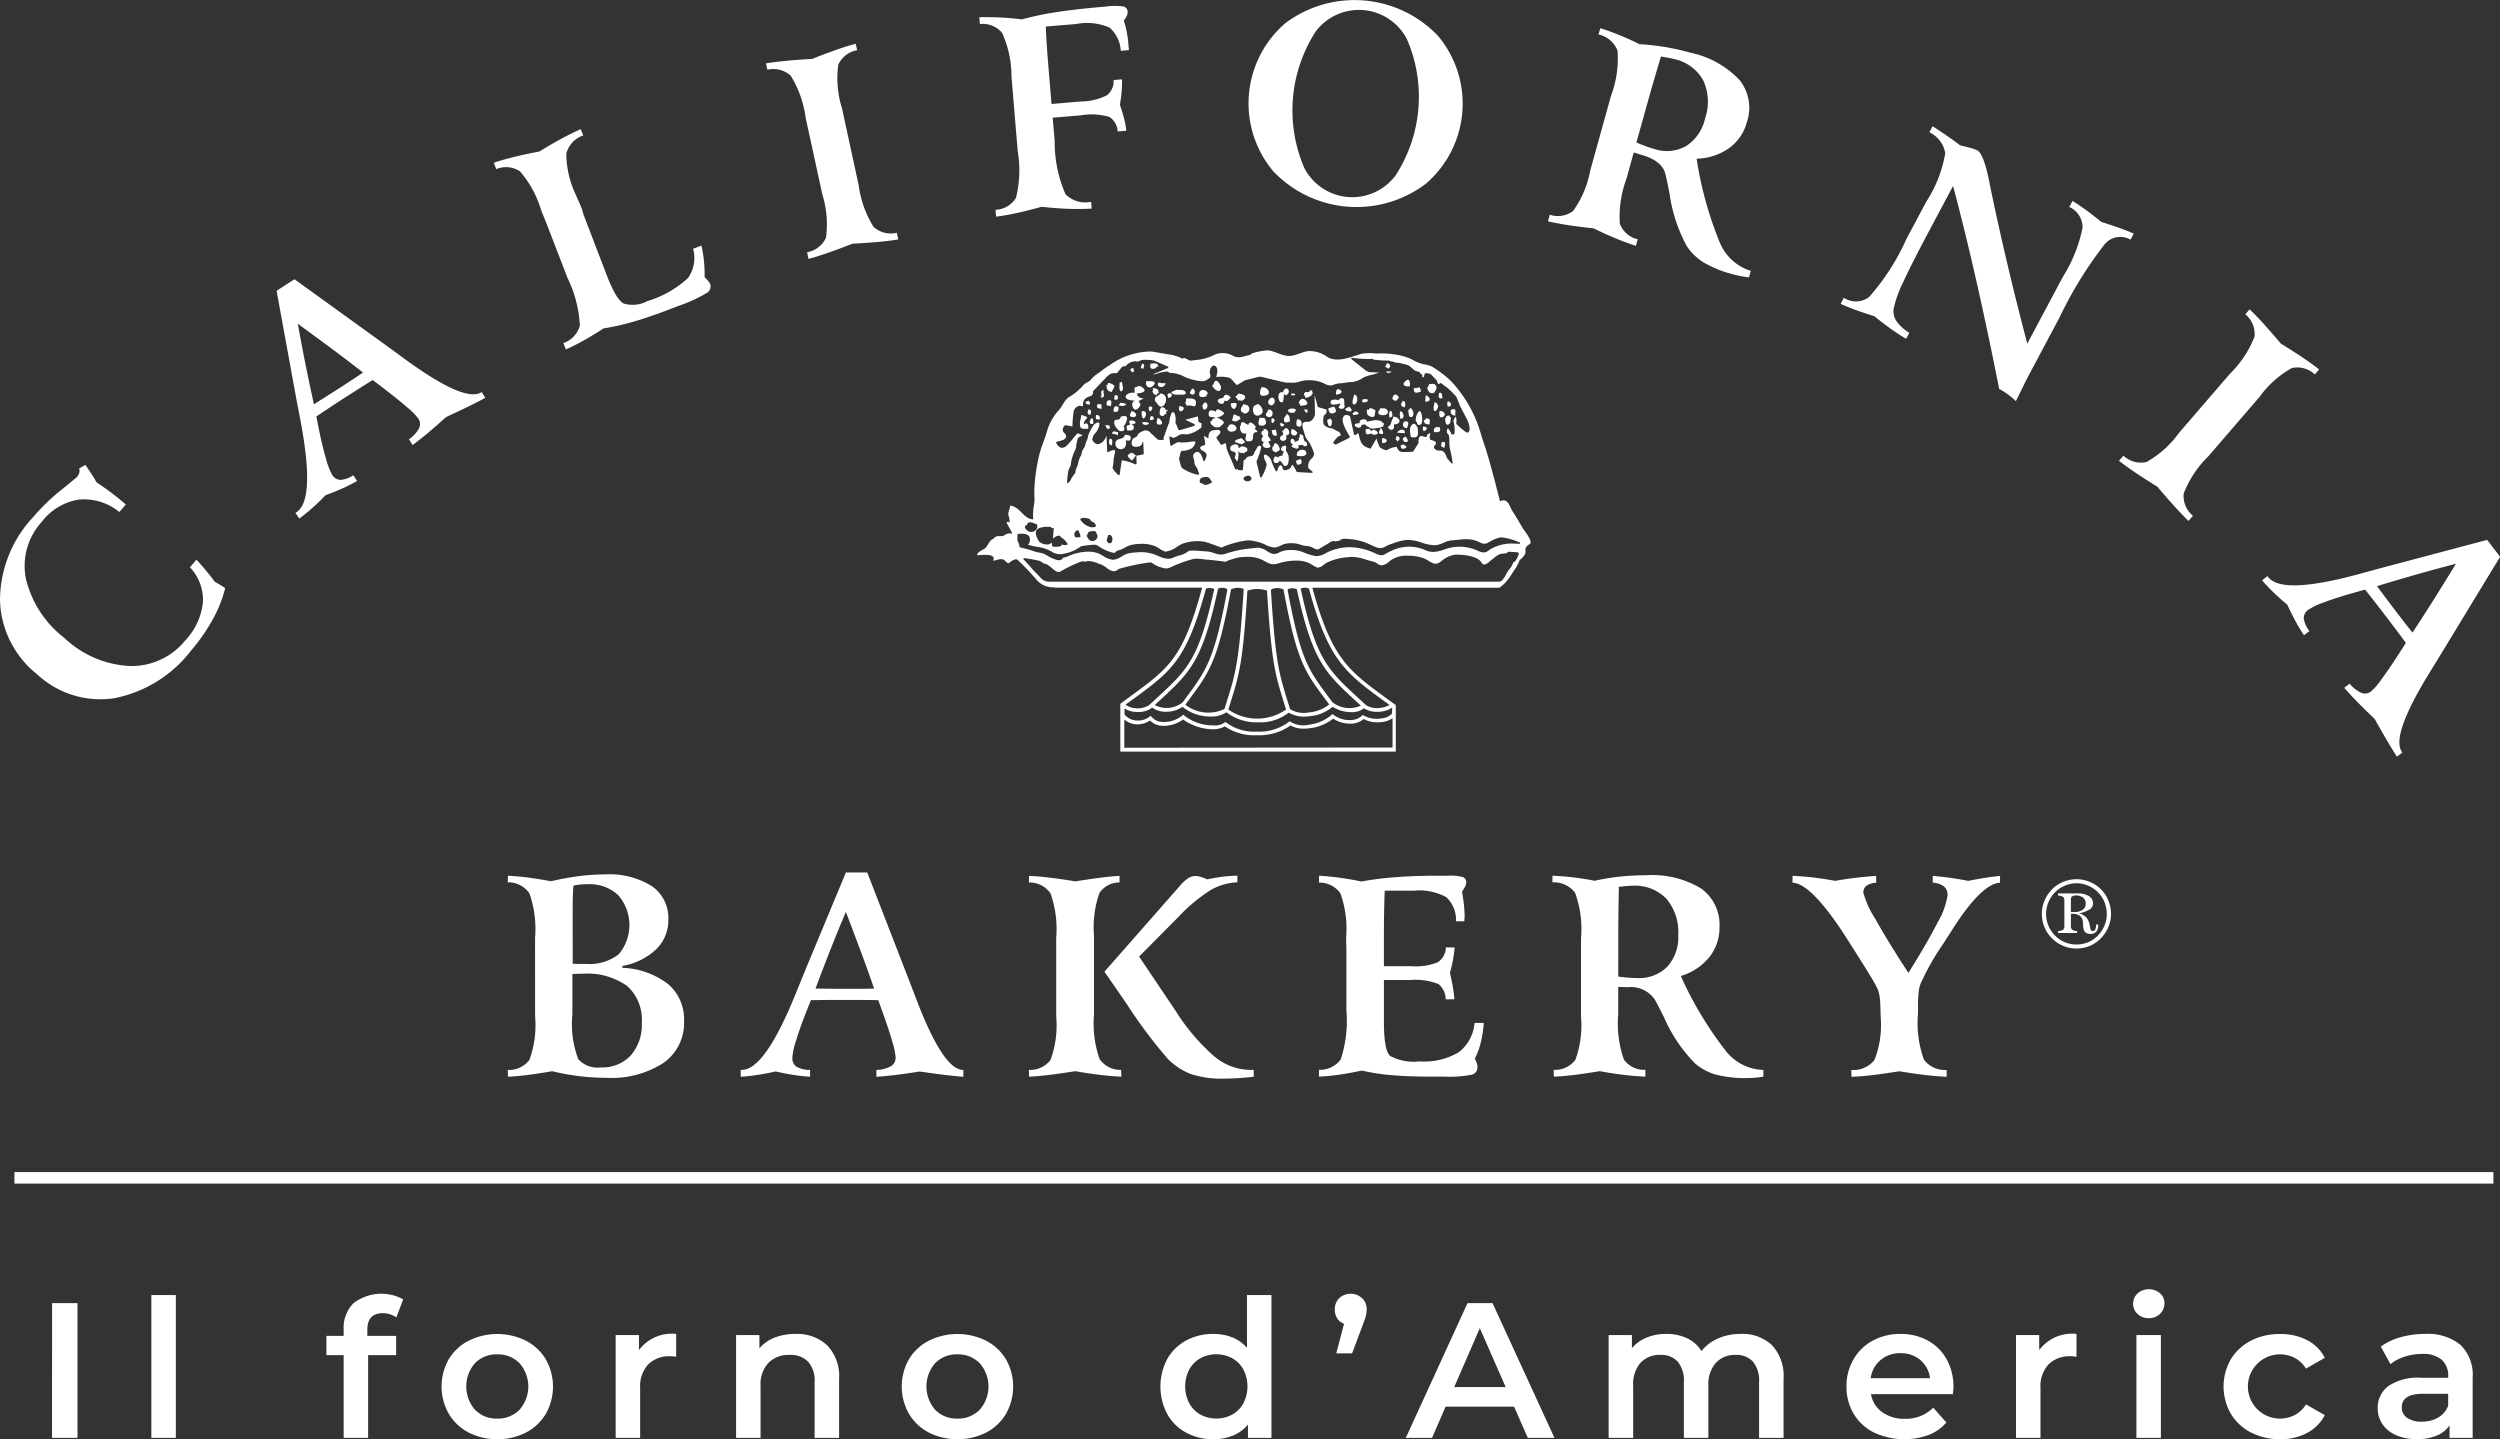 <svg xmlns="http://www.w3.org/2000/svg" width="146.396" height="84.277" viewBox="0 0 146.396 84.277">
  <rect x="0" y="0" width="146.396" height="84.277" fill="#333333" stroke="none"/>
  <g id="Raggruppa_23" data-name="Raggruppa 23" transform="translate(-198.132 -389.638)">
    <path id="Tracciato_267" data-name="Tracciato 267" d="M421.828,469.315c.119-.114-.027-.293.037-.418-.22,0-.14.192-.13.355-.163,0,.034.119.093.063" transform="translate(-159.098 -56.41)" fill="#fff"/>
    <path id="Tracciato_268" data-name="Tracciato 268" d="M436.535,469.077c.081-.008.5.068.376-.156-.091-.165-.381-.084-.528-.13a1.526,1.526,0,0,1-.289.128c0,.191.325.17.442.158" transform="translate(-169.362 -56.334)" fill="#fff"/>
    <path id="Tracciato_269" data-name="Tracciato 269" d="M442.146,469.221c-.033-.08-.01-.124.064-.13,0-.249-.447-.359-.5-.049s.266.228.439.179" transform="translate(-173.352 -56.379)" fill="#fff"/>
    <path id="Tracciato_270" data-name="Tracciato 270" d="M463.077,469.224c-.091.277.394-.019.376-.021.034-.071-.023-.076.075-.076-.011-.1-.067-.125-.03-.226-.056.011-.109.02-.162.032,0,.112-.126.071-.222.075s-.168.217-.037.217" transform="translate(-188.515 -56.413)" fill="#fff"/>
    <path id="Tracciato_271" data-name="Tracciato 271" d="M490.586,469.754c0-.129.017-.394-.194-.322-.018.233-.072.322.194.322" transform="translate(-207.996 -56.783)" fill="#fff"/>
    <path id="Tracciato_272" data-name="Tracciato 272" d="M435.373,469.521c-.128.036-.069.155-.044.266.271,0,.284-.333.044-.266" transform="translate(-168.793 -56.848)" fill="#fff"/>
    <path id="Tracciato_273" data-name="Tracciato 273" d="M433.015,469.57c0,.178-.421.106-.26.485.09.044.145.225.266.272.329.13.6-.757-.006-.757" transform="translate(-166.96 -56.889)" fill="#fff"/>
    <path id="Tracciato_274" data-name="Tracciato 274" d="M449.224,469.991c.1-.085.195.108.352-.078.216-.262-.172-.312-.352-.341,0,.116-.133.121-.161.226.071,0,.161.131.161.193" transform="translate(-178.593 -56.891)" fill="#fff"/>
    <path id="Tracciato_275" data-name="Tracciato 275" d="M460.591,469.591c-.01-.023-.176-.01-.2-.021-.013.033-.023.065-.034.1.049,0,.3.048.238-.076" transform="translate(-186.628 -56.889)" fill="#fff"/>
    <path id="Tracciato_276" data-name="Tracciato 276" d="M481.285,470.014l.073-.02c.042-.058-.232-.406-.367-.056-.082.2.294.311.294.075" transform="translate(-201.308 -57.042)" fill="#fff"/>
    <path id="Tracciato_277" data-name="Tracciato 277" d="M445.869,470.167c.07,0,.07.026.11.026.146,0,.183-.187.275-.187-.118-.2-.385-.295-.451,0-.764.084.066.627.066.161" transform="translate(-176.042 -57.066)" fill="#fff"/>
    <path id="Tracciato_278" data-name="Tracciato 278" d="M472.971,469.793c-.022.084-.212.6,0,.573.24-.035.243-.573,0-.573" transform="translate(-195.539 -57.048)" fill="#fff"/>
    <path id="Tracciato_279" data-name="Tracciato 279" d="M424.649,470.162c0-.114.131-.255-.161-.26,0,.156-.141.312.161.26" transform="translate(-161.079 -57.126)" fill="#fff"/>
    <path id="Tracciato_280" data-name="Tracciato 280" d="M487.668,469.908c0,.13-.032.257-.032.388.4,0,.306-.283.032-.388" transform="translate(-206.046 -57.13)" fill="#fff"/>
    <path id="Tracciato_281" data-name="Tracciato 281" d="M438.871,470.993a2.428,2.428,0,0,1,.3,0c.124.017.212.122.256-.086.084-.383-.321-.334-.557-.334-.007.057-.015.281-.1.289.084.007.118.049.1.129" transform="translate(-171.27 -57.603)" fill="#fff"/>
    <path id="Tracciato_282" data-name="Tracciato 282" d="M455.88,470.859c0,.091.357-.079.212-.356s-.57.237-.212.356" transform="translate(-183.346 -57.5)" fill="#fff"/>
    <path id="Tracciato_283" data-name="Tracciato 283" d="M468.981,470.822c0,.144-.247.261.035.31a.163.163,0,0,0,.2-.217c-.02-.063.01-.3-.047-.358a.174.174,0,0,0-.281.069c-.1-.018-.421-.076-.467.061-.124.354.482.136.566.135" transform="translate(-192.355 -57.559)" fill="#fff"/>
    <path id="Tracciato_284" data-name="Tracciato 284" d="M461.983,471.046c.109,0,.559.015.423-.215-.172-.288-.413-.221-.49.086q.143-.013.066.129" transform="translate(-187.741 -57.656)" fill="#fff"/>
    <path id="Tracciato_285" data-name="Tracciato 285" d="M475.171,470.73c-.186-.048-.4-.071-.322.161.174,0,.322.009.322-.161" transform="translate(-196.934 -57.693)" fill="#fff"/>
    <path id="Tracciato_286" data-name="Tracciato 286" d="M423.048,470.924c-.106.014-.14.08-.147.183-.012.189.138.127.256.167.01-.128.1-.376-.109-.35" transform="translate(-159.972 -57.852)" fill="#fff"/>
    <path id="Tracciato_287" data-name="Tracciato 287" d="M418.908,471.281c0-.231-.058-.259-.257-.161,0,.152.089.161.257.161" transform="translate(-156.948 -57.955)" fill="#fff"/>
    <path id="Tracciato_288" data-name="Tracciato 288" d="M482.946,471.091l-.131-.065c0,.146-.2.2-.013.341.227.178.171-.178.144-.276" transform="translate(-202.549 -57.926)" fill="#fff"/>
    <path id="Tracciato_289" data-name="Tracciato 289" d="M492.142,471.5c.514,0-.187-.686,0,0" transform="translate(-209.23 -58.047)" fill="#fff"/>
    <path id="Tracciato_290" data-name="Tracciato 290" d="M442.488,471.366c0,.044-.091.128-.116.165-.037.056.043.2.052.252.29.059.326-.417.065-.417" transform="translate(-173.823 -58.168)" fill="#fff"/>
    <path id="Tracciato_291" data-name="Tracciato 291" d="M448.465,471.7c.112-.278-.106-.235-.309-.192-.043.216.191.484.309.192" transform="translate(-177.944 -58.246)" fill="#fff"/>
    <path id="Tracciato_292" data-name="Tracciato 292" d="M489.5,471.839c.084-.06.158-.345.059-.345a.152.152,0,0,0-.161-.127c0,.016-.178.668.1.473" transform="translate(-207.259 -58.168)" fill="#fff"/>
    <path id="Tracciato_293" data-name="Tracciato 293" d="M425.806,471.537a1.032,1.032,0,0,0-.354-.067c-.032.055-.066.108-.1.161.187,0,.318.084.453-.095" transform="translate(-161.718 -58.242)" fill="#fff"/>
    <path id="Tracciato_294" data-name="Tracciato 294" d="M421.232,472c0-.253.03-.336-.256-.259-.043.251.062.21.256.259" transform="translate(-158.596 -58.415)" fill="#fff"/>
    <path id="Tracciato_295" data-name="Tracciato 295" d="M452.942,472.391c.61-.136-.022-.888-.112-.614-.314,0-.239.689.112.614" transform="translate(-181.132 -58.418)" fill="#fff"/>
    <path id="Tracciato_296" data-name="Tracciato 296" d="M450.32,471.793c-.084,0-.163.265-.106.337.017.021.268.2.268.115a.258.258,0,0,0,.174-.375c-.08-.161-.241-.111-.336-.173v.1" transform="translate(-179.398 -58.403)" fill="#fff"/>
    <path id="Tracciato_297" data-name="Tracciato 297" d="M424.343,472.471c.29.04.275-.039.289-.258-.235-.176-.31.047-.289.258" transform="translate(-160.997 -58.725)" fill="#fff"/>
    <path id="Tracciato_298" data-name="Tracciato 298" d="M431.494,472.222c-.055.65.478-.119,0,0" transform="translate(-166.086 -58.768)" fill="#fff"/>
    <path id="Tracciato_299" data-name="Tracciato 299" d="M437.626,472.144c-.121.674.658,0,0,0" transform="translate(-170.443 -58.721)" fill="#fff"/>
    <path id="Tracciato_300" data-name="Tracciato 300" d="M468.332,472.619c.119-.058.065-.152.032-.246-.072-.206-.281-.023-.407-.007.038.3.148.36.374.253" transform="translate(-192.041 -58.815)" fill="#fff"/>
    <path id="Tracciato_301" data-name="Tracciato 301" d="M471.626,472.251c0,.123-.1-.1-.1.066-.52.134.633.434.1-.066" transform="translate(-194.485 -58.798)" fill="#fff"/>
    <path id="Tracciato_302" data-name="Tracciato 302" d="M433.955,472.394c-.1-.049-.177-.064-.219.036-.073.181-.128.529.221.415-.008-.1.035-.115.13-.064-.09-.267.065-.135.065-.258-.286.008,0-.034-.2-.128" transform="translate(-167.646 -58.872)" fill="#fff"/>
    <path id="Tracciato_303" data-name="Tracciato 303" d="M484.169,472.61c.033.095.012.361.1.4.291.119.278-.468-.008-.527.016.084-.015.124-.1.129" transform="translate(-203.578 -58.961)" fill="#fff"/>
    <path id="Tracciato_304" data-name="Tracciato 304" d="M459.8,472.808c.172.087.143.063.354.063a.429.429,0,0,1,.091-.123c.04-.139-.276-.135-.324-.115-.113.042-.121.049-.121.175" transform="translate(-186.234 -59.063)" fill="#fff"/>
    <path id="Tracciato_305" data-name="Tracciato 305" d="M476.019,473.054c.315.113.209-.268.284-.357-.079-.044-.346-.27-.418-.033-.035-.01-.065-.021-.1-.033,0,.221-.025.331.229.423" transform="translate(-197.614 -59.016)" fill="#fff"/>
    <path id="Tracciato_306" data-name="Tracciato 306" d="M478.444,472.975c.156-.014.279-.139.179-.3-.082-.131-.3-.1-.423-.1,0,.087-.1.146-.11.232-.014.172.26.178.355.167" transform="translate(-199.251 -59.026)" fill="#fff"/>
    <path id="Tracciato_307" data-name="Tracciato 307" d="M463.035,472.813c.05.1.059.194.191.194,0-.2.084-.194-.191-.194" transform="translate(-188.537 -59.198)" fill="#fff"/>
    <path id="Tracciato_308" data-name="Tracciato 308" d="M493.093,473.087c-.05-.151.107-.388-.161-.388,0,.064-.035.073-.1.032-.063.193.016.362.259.357" transform="translate(-209.731 -59.116)" fill="#fff"/>
    <path id="Tracciato_309" data-name="Tracciato 309" d="M419.233,473.135c0-.14.125-.322-.128-.322-.046.185-.105.284.128.322" transform="translate(-157.241 -59.198)" fill="#fff"/>
    <path id="Tracciato_310" data-name="Tracciato 310" d="M455.412,472.813c0,.118-.315.337-.018.438.317.1.4-.438.018-.438" transform="translate(-183.008 -59.198)" fill="#fff"/>
    <path id="Tracciato_311" data-name="Tracciato 311" d="M444.05,473.321a.2.2,0,0,0-.225.161c-.144,0-.046.186.015.232.2.15.168.15.469.122.085-.138.376-.221.135-.395-.027-.021-.394-.241-.394-.186a.544.544,0,0,0,.515-.225c.048,0-.483-.445-.483-.1-.136-.046-.4-.173-.429.093-.036.35.245.144.4.294" transform="translate(-174.741 -59.188)" fill="#fff"/>
    <path id="Tracciato_312" data-name="Tracciato 312" d="M430.04,473.132c-.024.133.016.62.193.352.108-.157.074-.407-.193-.352" transform="translate(-165.049 -59.419)" fill="#fff"/>
    <path id="Tracciato_313" data-name="Tracciato 313" d="M480.315,473.458c.233-.047.192-.214.1-.419-.175.065-.107.285-.1.419" transform="translate(-200.82 -59.358)" fill="#fff"/>
    <path id="Tracciato_314" data-name="Tracciato 314" d="M482.511,473.621c.5,0-.2-1,0,0" transform="translate(-202.372 -59.456)" fill="#fff"/>
    <path id="Tracciato_315" data-name="Tracciato 315" d="M490.641,473.5c.32-.088.143-.419-.135-.368-.021.093-.052.417.135.368" transform="translate(-208.077 -59.423)" fill="#fff"/>
    <path id="Tracciato_316" data-name="Tracciato 316" d="M427.735,473.151c.022.066-.238.319.076.346.346.03.218-.339-.076-.346" transform="translate(-163.356 -59.438)" fill="#fff"/>
    <path id="Tracciato_317" data-name="Tracciato 317" d="M472.921,473.3l-.072.032a.181.181,0,0,1,.039.1c.66,0,.106-.353.033-.128" transform="translate(-195.522 -59.492)" fill="#fff"/>
    <path id="Tracciato_318" data-name="Tracciato 318" d="M485.777,473.819c0,.252.284.191.294-.01a1.225,1.225,0,0,0-.037-.508c-.15-.451-.479.517-.257.517" transform="translate(-204.67 -59.46)" fill="#fff"/>
    <path id="Tracciato_319" data-name="Tracciato 319" d="M459.085,473.714c0,.129-.17.182-.149.352.033.276.182.1.343.1,0-.174.008-.385-.194-.451" transform="translate(-185.618 -59.839)" fill="#fff"/>
    <path id="Tracciato_320" data-name="Tracciato 320" d="M417.991,474.741c0-.2-.011-.418-.259-.258,0-.274.144-.242.193-.422a1.411,1.411,0,0,0-.354-.128c0,.161-.074.321-.074.492,0,.375.134.316.493.316" transform="translate(-156.127 -59.995)" fill="#fff"/>
    <path id="Tracciato_321" data-name="Tracciato 321" d="M448.488,473.828a3.512,3.512,0,0,1-.1.353c.332.112.244.032.516-.1-.056-.086-.093.055-.031-.128-.1.016-.232-.111-.388-.128" transform="translate(-178.114 -59.92)" fill="#fff"/>
    <path id="Tracciato_322" data-name="Tracciato 322" d="M420.964,474.191c-.008-.17,0-.254-.227-.26-.044.31.024.26.227.26" transform="translate(-158.424 -59.993)" fill="#fff"/>
    <path id="Tracciato_323" data-name="Tracciato 323" d="M424.842,474.172c-.036.154-.109.178-.251.183-.26.011-.089.4,0,.483.116.115.121.2.318.187s.156-.217.091-.285c.029.031.543-.8-.153-.568" transform="translate(-161.077 -60.136)" fill="#fff"/>
    <path id="Tracciato_324" data-name="Tracciato 324" d="M431.731,474.376c.5.084,0-.556,0,0" transform="translate(-166.257 -60.147)" fill="#fff"/>
    <path id="Tracciato_325" data-name="Tracciato 325" d="M491.841,474.582c.191-.061.13-.291.177-.439-.078.019-.1-.014-.063-.095a1.175,1.175,0,0,0-.225.032c.037.081.014.112-.064.1.014.082,0,.46.175.4" transform="translate(-208.914 -60.077)" fill="#fff"/>
    <path id="Tracciato_326" data-name="Tracciato 326" d="M480.328,474.269c.011.032.021.065.033.1-.12,0-.1.484-.322.484,0,.1.165.224.257.186.149-.066.1-.194.1-.315.494,0,.395-.453-.064-.453" transform="translate(-200.639 -60.234)" fill="#fff"/>
    <path id="Tracciato_327" data-name="Tracciato 327" d="M433.145,474.494c-.029.146-.182.439.157.4.261-.033-.029-.369-.157-.4" transform="translate(-167.221 -60.394)" fill="#fff"/>
    <path id="Tracciato_328" data-name="Tracciato 328" d="M454.213,474.816c-.033-.31-.058-.323-.385-.322-.05.217-.2.541.249.451.059-.012.093-.1.136-.129" transform="translate(-181.938 -60.394)" fill="#fff"/>
    <path id="Tracciato_329" data-name="Tracciato 329" d="M419.7,474.928c.044-.792-.489.148,0,0" transform="translate(-157.546 -60.474)" fill="#fff"/>
    <path id="Tracciato_330" data-name="Tracciato 330" d="M456.408,474.607c-.111.615.428,0,0,0" transform="translate(-183.809 -60.474)" fill="#fff"/>
    <path id="Tracciato_331" data-name="Tracciato 331" d="M467.976,475.049a.6.6,0,0,0,.016-.285c-.137-.153-.045-.1-.263-.018,0,.054.065.564.247.3" transform="translate(-191.878 -60.518)" fill="#fff"/>
    <path id="Tracciato_332" data-name="Tracciato 332" d="M487.678,474.963c0-.214.095-.353-.227-.356,0,.177-.194.02-.087.236.064.124.189.12.315.12" transform="translate(-205.83 -60.474)" fill="#fff"/>
    <path id="Tracciato_333" data-name="Tracciato 333" d="M461.63,475.247c.208.009.2-.487-.139-.427-.024.165-.124.416.139.427" transform="translate(-187.411 -60.622)" fill="#fff"/>
    <path id="Tracciato_334" data-name="Tracciato 334" d="M427.171,475.221c.052.084-.087.078-.128.1-.152.092,0,.186-.052.3.185,0,.5.056.385-.29a.108.108,0,0,1-.1-.063c.663-.112-.348-.435-.11-.046" transform="translate(-162.872 -60.778)" fill="#fff"/>
    <path id="Tracciato_335" data-name="Tracciato 335" d="M473.7,475.141c.076-.008.15-.018.225-.031,0,.056.176.16.225.16.091.181.541.031.676.031,0,.126-.221.327.018.374.28.055.024-.332-.018-.405.021,0,.184-.041.171-.052-.031-.029.092-.206-.071-.206,0-.126-.363-.159-.431-.149a2.876,2.876,0,0,0-.291.055c-.355.072-.066.006-.26-.083-.138-.063-.406.017-.342.209-.715,0,.1.516.1.1" transform="translate(-195.848 -60.622)" fill="#fff"/>
    <path id="Tracciato_336" data-name="Tracciato 336" d="M430.165,475.389c0,.375.883-.02,0,0" transform="translate(-165.143 -61.031)" fill="#fff"/>
    <path id="Tracciato_337" data-name="Tracciato 337" d="M483.313,475.216c-.255-.045-.312.4.034.4,0-.078.189-.368-.034-.4" transform="translate(-202.821 -60.906)" fill="#fff"/>
    <path id="Tracciato_338" data-name="Tracciato 338" d="M450.054,475.584c-.117,0-.049.608.322.453,0,.2-.209.543.236.468.325-.053-.045-.534.409-.534,0-.114-.129-.124-.161-.227.278,0-.354-.594-.354-.194-.126,0-.451-.38-.451.033" transform="translate(-179.261 -61.032)" fill="#fff"/>
    <path id="Tracciato_339" data-name="Tracciato 339" d="M458.417,475.6c-.076-.033-.15-.063-.225-.1-.075.227.156.311.225.1" transform="translate(-185.079 -61.108)" fill="#fff"/>
    <path id="Tracciato_340" data-name="Tracciato 340" d="M484.73,475.711c-.28.148-.191.533-.14.773.5.123.423-.218.4-.516,0-.04-.142-.316-.259-.256" transform="translate(-203.839 -61.254)" fill="#fff"/>
    <path id="Tracciato_341" data-name="Tracciato 341" d="M447.934,475.971c-.121-.153-.148-.132-.353-.132-.022.08-.176.168-.144.263.063.176.208.187.37.144s.209-.176.127-.275" transform="translate(-177.432 -61.35)" fill="#fff"/>
    <path id="Tracciato_342" data-name="Tracciato 342" d="M422.927,476.141c.012-.249-.085-.135-.259-.2.041.123.078.331.259.2" transform="translate(-159.807 -61.427)" fill="#fff"/>
    <path id="Tracciato_343" data-name="Tracciato 343" d="M487.155,476.287c-.115.576.551,0,0,0" transform="translate(-205.694 -61.67)" fill="#fff"/>
    <path id="Tracciato_344" data-name="Tracciato 344" d="M489.4,476.674c.221.023.473.015.325-.291-.235-.029-.368.033-.325.291" transform="translate(-207.298 -61.733)" fill="#fff"/>
    <path id="Tracciato_345" data-name="Tracciato 345" d="M458.365,476.726q-.15-.032-.037.153c.023.224-.168.1-.181.293-.017.257.5.237.346-.155.453-.019,0-.718-.128-.291" transform="translate(-185.058 -61.884)" fill="#fff"/>
    <path id="Tracciato_346" data-name="Tracciato 346" d="M475.9,476.9c-.132-.134-.147-.2-.353-.129-.059.582.344.1.419.323.683,0-.065-.493-.065-.194" transform="translate(-197.439 -61.997)" fill="#fff"/>
    <path id="Tracciato_347" data-name="Tracciato 347" d="M454.752,477.036c.046-.191-.093-.294-.272-.3.011.031.022.065.033.1-.187,0-.188.271-.033.324-.113.131-.2.291.033.355-.172.173-.035.358.182.346.393-.026.075-.255.075-.378.071,0,.005-.034.131-.034,0-.238-.2-.192-.149-.409" transform="translate(-182.366 -61.99)" fill="#fff"/>
    <path id="Tracciato_348" data-name="Tracciato 348" d="M456.77,477.25c-.114-.344.02-.384-.322-.291.038.217.062.369.322.291" transform="translate(-183.849 -62.118)" fill="#fff"/>
    <path id="Tracciato_349" data-name="Tracciato 349" d="M460.77,477.031c-.04.018-.133-.227-.353-.193-.054.233-.025.4.256.354a1.187,1.187,0,0,0,.1-.161" transform="translate(-186.658 -62.06)" fill="#fff"/>
    <path id="Tracciato_350" data-name="Tracciato 350" d="M481.936,477.085a3.793,3.793,0,0,0,.45.033c.027-.306-.33-.235-.45-.033" transform="translate(-201.989 -62.114)" fill="#fff"/>
    <path id="Tracciato_351" data-name="Tracciato 351" d="M424.367,477.311c-.154,0-.3-.137-.355.1a.711.711,0,0,1,.355.1.625.625,0,0,1,0-.194" transform="translate(-160.763 -62.371)" fill="#fff"/>
    <path id="Tracciato_352" data-name="Tracciato 352" d="M460.826,477.85c-.012.063.019.259-.1.259a.089.089,0,0,0,.065.033c-.037.114-.169.114-.258.161,0-.179-.207-.281-.241-.066-.027.157.143.187.143.26-.385,0,.511.436.291,0,.051.021.366-.086.322.063a1.011,1.011,0,0,0,.194-.025c0-.081.033-.075.014-.14-.039-.134-.117-.08-.169-.2-.1-.225.034-.3-.263-.347" transform="translate(-186.584 -62.783)" fill="#fff"/>
    <path id="Tracciato_353" data-name="Tracciato 353" d="M425.245,477.968c0,.324-.538.135-.545.5-.009.481.759.487.609-.18.108.005.262.084.291-.1.042-.244-.225-.2-.356-.225" transform="translate(-161.254 -62.866)" fill="#fff"/>
    <path id="Tracciato_354" data-name="Tracciato 354" d="M481.661,478.189c-.021.074-.043.151-.065.226.08-.017.1.015.065.1.216-.044.261-.294,0-.322" transform="translate(-201.747 -63.024)" fill="#fff"/>
    <path id="Tracciato_355" data-name="Tracciato 355" d="M483.183,478.377c-.15,0-.069.255.063.264.362.025-.063-.5-.063-.264" transform="translate(-202.819 -63.114)" fill="#fff"/>
    <path id="Tracciato_356" data-name="Tracciato 356" d="M478.882,478.634a.734.734,0,0,0,0,.292c.361,0,.322-.292,0-.292" transform="translate(-199.805 -63.34)" fill="#fff"/>
    <path id="Tracciato_357" data-name="Tracciato 357" d="M449.436,478.925c.294,0-.081-.267-.1-.293-.08.05-.385.075-.385.228.092,0,.483.24.483.065" transform="translate(-178.514 -63.339)" fill="#fff"/>
    <path id="Tracciato_358" data-name="Tracciato 358" d="M423.459,478.748c-.087.23-.046.388.128.388,0-.168.093-.388-.128-.388" transform="translate(-160.339 -63.422)" fill="#fff"/>
    <path id="Tracciato_359" data-name="Tracciato 359" d="M490.9,479.409c-.066.278-.062.238.161.354,0-.172.162-.4-.161-.354" transform="translate(-208.343 -63.889)" fill="#fff"/>
    <path id="Tracciato_360" data-name="Tracciato 360" d="M456.767,479.691c-.182-.04-.044.176-.178.176-.04.12-.06.234.086.308.2.1.133-.049.3-.049.013-.043-.065-.039.035-.065-.023-.135-.085-.341-.243-.37" transform="translate(-183.928 -64.089)" fill="#fff"/>
    <path id="Tracciato_361" data-name="Tracciato 361" d="M448.709,480.03c-.117,0-.172.2-.207,0-.038-.234-.544-.1-.471.157.06.211.216.084.3.224.067.11-.135.357.025.357a.707.707,0,0,1,.024.1c.138.125.144-.478.119-.6a.509.509,0,0,0,.093.137.723.723,0,0,1,.246.037c0-.107.259-.074.18-.281-.036-.095-.222-.135-.309-.136" transform="translate(-177.853 -64.25)" fill="#fff"/>
    <path id="Tracciato_362" data-name="Tracciato 362" d="M482.721,479.845c-.006.022-.012.047-.02.072h-.1c.045.21.124.263.306.153.161-.094-.155-.193-.188-.225" transform="translate(-202.464 -64.202)" fill="#fff"/>
    <path id="Tracciato_363" data-name="Tracciato 363" d="M457.576,480.52c-.065-.12.014-.2-.029-.33-.294-.053-.4.3-.128.323,0,.115-.1.131-.067.258-.1,0-.2-.01-.255.1-.036,0-.146-.093-.182-.057-.2.19-.084.528.244.316a.365.365,0,0,0-.032-.065c.233,0,.2.319.406.3.172-.015.191-.354.176-.52a.721.721,0,0,0-.133-.322" transform="translate(-184.112 -64.444)" fill="#fff"/>
    <path id="Tracciato_364" data-name="Tracciato 364" d="M461.555,481.336c.152.039.622.072.542-.206s-.646-.143-.542.206" transform="translate(-187.474 -65.009)" fill="#fff"/>
    <path id="Tracciato_365" data-name="Tracciato 365" d="M461.36,483.023a2.085,2.085,0,0,1,.065.227c.178,0,.293-.013.267-.221s-.242-.005-.332-.005" transform="translate(-187.345 -66.405)" fill="#fff"/>
    <path id="Tracciato_366" data-name="Tracciato 366" d="M431.9,463.77c.212.021.194-.14.343-.14,0-.257-.332-.173-.453-.163-.021.124-.069.286.109.3" transform="translate(-166.283 -52.531)" fill="#fff"/>
    <path id="Tracciato_367" data-name="Tracciato 367" d="M479.763,463.609c.044-.133-.08-.18-.189-.2.013.054-.077.185-.1.226.157,0,.205.231.286-.029" transform="translate(-200.239 -52.507)" fill="#fff"/>
    <path id="Tracciato_368" data-name="Tracciato 368" d="M429.99,463.809c.045-.118.1-.292-.064-.292a1.476,1.476,0,0,1-.086.161.14.14,0,0,0,.031-.036.628.628,0,0,1-.041.135c.085,0,.063.032.161.032" transform="translate(-164.904 -52.581)" fill="#fff"/>
    <path id="Tracciato_369" data-name="Tracciato 369" d="M427.938,464.42c-.46,0,.149.543,0,0" transform="translate(-163.433 -53.224)" fill="#fff"/>
    <path id="Tracciato_370" data-name="Tracciato 370" d="M480.02,465.091H479.7c0,.135.26.1.322,0" transform="translate(-200.396 -53.702)" fill="#fff"/>
    <path id="Tracciato_371" data-name="Tracciato 371" d="M483.6,467.162c.034-.166,0-.534-.24-.323-.294.259-.011.351.24.323" transform="translate(-202.913 -54.9)" fill="#fff"/>
    <path id="Tracciato_372" data-name="Tracciato 372" d="M431.352,467.3c.272-.3-.352-.252-.436-.233-.071.305.2.509.436.233" transform="translate(-165.669 -55.099)" fill="#fff"/>
    <path id="Tracciato_373" data-name="Tracciato 373" d="M444.893,467.342c.021,0-.3-.71-.45-.129-.27,0,.45.741.45.129" transform="translate(-175.261 -55.05)" fill="#fff"/>
    <path id="Tracciato_374" data-name="Tracciato 374" d="M425.656,467.759c.143-.072.033-.43.013-.541l-.128.032c-.007.058-.077.606.115.509" transform="translate(-161.839 -55.216)" fill="#fff"/>
    <path id="Tracciato_375" data-name="Tracciato 375" d="M423.22,467.943c0-.14.289-.337.038-.436-.077-.03-.3-.205-.3.048l-.063-.032c0,.229.051.419.321.42" transform="translate(-159.971 -55.359)" fill="#fff"/>
    <path id="Tracciato_376" data-name="Tracciato 376" d="M433.767,467.362a.8.8,0,0,1-.387-.033c-.238.293.382.4.387.033" transform="translate(-167.392 -55.294)" fill="#fff"/>
    <path id="Tracciato_377" data-name="Tracciato 377" d="M488.495,468.1c-.011-.054.133-.173.114-.3-.046-.268-.265-.206-.435-.184-.052.211-.171.165-.044.381a.242.242,0,0,0,.365.1" transform="translate(-206.357 -55.479)" fill="#fff"/>
    <path id="Tracciato_378" data-name="Tracciato 378" d="M427.29,468.832c.036.109-.091.133-.122.253a.421.421,0,0,0,.076.271c.136.3.594-.283.32-.321a.089.089,0,0,1,.067-.062c-.281,0,.221-.181.225-.181-.186-.016-.394-.108-.419-.3.1,0,.669-.074.371-.32-.237-.2-.229-.1-.5-.035,0,.108,0,.216,0,.325-.234-.087-.722.13-.434.36.03.024.489.161.416.014" transform="translate(-162.737 -55.81)" fill="#fff"/>
    <path id="Tracciato_379" data-name="Tracciato 379" d="M454.388,468.794c.438-.092.133-.558-.237-.479-.072.222-.181.568.237.479" transform="translate(-182.166 -55.989)" fill="#fff"/>
    <path id="Tracciato_380" data-name="Tracciato 380" d="M485.706,468.516a.388.388,0,0,0-.1-.291c0,.084-.271.046-.322.1a.5.5,0,0,1,.03.147c.065.176.275.048.388.048" transform="translate(-204.376 -55.932)" fill="#fff"/>
    <path id="Tracciato_381" data-name="Tracciato 381" d="M432.286,468.58c-.11,0-.01.231.113.272.142.048.083-.11.208-.11-.021-.269-.159-.259-.353-.291,0,.069.032,0,.032.129" transform="translate(-166.619 -56.093)" fill="#fff"/>
    <path id="Tracciato_382" data-name="Tracciato 382" d="M458,469.365c.186.027.1-.518.161-.518,0,.235.294.031.27-.134-.04-.275-.334-.154-.334.069-.375-.108-.334.548-.1.583" transform="translate(-184.827 -56.167)" fill="#fff"/>
    <path id="Tracciato_383" data-name="Tracciato 383" d="M440.081,468.886a.194.194,0,0,0-.127-.325c0,.092-.1.148-.111.237s.184.152.238.089" transform="translate(-172.03 -56.171)" fill="#fff"/>
    <path id="Tracciato_384" data-name="Tracciato 384" d="M469.741,468.717c-.218-.131-.26.135-.236.285.2,0,.477-.141.236-.285" transform="translate(-193.137 -56.257)" fill="#fff"/>
    <path id="Tracciato_385" data-name="Tracciato 385" d="M399.139,471.5h.039c.179,0,.4.007.5.178a.447.447,0,0,1-.079.475h0c.02,0,.382.092.512.115a2.176,2.176,0,0,1,.877.284.883.883,0,0,0,.507.148,2.349,2.349,0,0,0,1.168-.438.336.336,0,0,1,.08-.035,5.19,5.19,0,0,1,.718-.082.367.367,0,0,1,.161.023l.121.07a2.486,2.486,0,0,0,.884.387.206.206,0,0,0,.137-.086.114.114,0,0,1,.076-.053,1.33,1.33,0,0,0,.257-.077c.056-.029.111-.058.165-.088a1.351,1.351,0,0,1,.447-.179,3.856,3.856,0,0,1,.579-.052,2.2,2.2,0,0,1,.663.105,1.5,1.5,0,0,1,.334.173,1.545,1.545,0,0,0,.355.18h.015a1.452,1.452,0,0,0,.67-.283,2.261,2.261,0,0,1,.335-.185,2.6,2.6,0,0,1,.867-.144,2.333,2.333,0,0,1,.4.034c.17.029.961.328.994.342a5.523,5.523,0,0,1,1.557-.426.705.705,0,0,1,.12.007,3.246,3.246,0,0,1,.645.143,2.538,2.538,0,0,1,.257.107,1.458,1.458,0,0,0,.523.165,1.03,1.03,0,0,0,.378-.115,1.126,1.126,0,0,1,.4-.127,2.133,2.133,0,0,1,.228-.012,1.624,1.624,0,0,1,.564.1,1.263,1.263,0,0,0,.293.059.991.991,0,0,1,.349.083l.082.041a.45.45,0,0,0,.216.081.288.288,0,0,0,.157-.053c.09-.058.182-.112.273-.167.12-.069.241-.14.355-.218a.418.418,0,0,1,.239-.048l.087.029v-.029a.561.561,0,0,0,.149-.015.459.459,0,0,0,.117-.057.325.325,0,0,1,.219-.065,5.05,5.05,0,0,1,.545.045,3.309,3.309,0,0,1,.98.307l.253.11a.9.9,0,0,0,.333.086.63.63,0,0,0,.3-.1,2.462,2.462,0,0,1,.329-.143l.171-.057a2.492,2.492,0,0,1,.806-.18h0a2.622,2.622,0,0,1,.808.158,2.622,2.622,0,0,0,.731.153.912.912,0,0,0,.209-.022,2.261,2.261,0,0,0,.343-.122,1.5,1.5,0,0,1,.458-.141c.134-.006.256-.02.376-.032a4.59,4.59,0,0,1,.488-.037,1.716,1.716,0,0,1,.694.139l.089.04a.7.7,0,0,0,.28.088.416.416,0,0,0,.2-.056l.139-.073a2,2,0,0,1,.558-.234.54.54,0,0,1,.114-.011,3.524,3.524,0,0,1,1.084.315c0,.011.006.066-.008.066s-.143-.014-.341-.014a2.44,2.44,0,0,0-1.474.38.466.466,0,0,1-.312.137.877.877,0,0,1-.34-.1l-.133-.055a2.547,2.547,0,0,0-.94-.181c-.089,0-.177.005-.268.013a2.8,2.8,0,0,0-.637.154,2.016,2.016,0,0,1-.637.138,1.138,1.138,0,0,1-.454-.1,2.335,2.335,0,0,0-.937-.208,2.945,2.945,0,0,0-.7.1,3.56,3.56,0,0,0-.721.337.452.452,0,0,1-.226.066.788.788,0,0,1-.324-.1l-.137-.059a3.644,3.644,0,0,0-1.361-.312c-.071,0-.142,0-.217.007a3,3,0,0,0-.991.233c-.061.025-.12.058-.182.09a1.273,1.273,0,0,1-.573.192.594.594,0,0,1-.126-.013,3.9,3.9,0,0,1-.708-.232,1.829,1.829,0,0,0-.68-.113,1.515,1.515,0,0,0-.586.1l-.085.039a.717.717,0,0,1-.3.093.584.584,0,0,1-.241-.063c-.066-.032-.131-.072-.2-.112a1.026,1.026,0,0,0-.5-.191.43.43,0,0,0-.058,0l-.329.039a6.268,6.268,0,0,0-1.5.307.827.827,0,0,1-.285.053,1.343,1.343,0,0,1-.416-.086,1.581,1.581,0,0,0-.485-.1c-.05,0-.13-.007-.221-.016-.16-.014-.362-.03-.527-.03-.206,0-.261.027-.276.044a1.378,1.378,0,0,1-.548.25,2.2,2.2,0,0,0-.3.105.748.748,0,0,1-.334.082,1.456,1.456,0,0,1-.545-.153c-.068-.03-.139-.059-.211-.088a2.342,2.342,0,0,0-.842-.147,4.45,4.45,0,0,0-.679.062,1.241,1.241,0,0,0-.434.19,1.084,1.084,0,0,1-.517.195A1.277,1.277,0,0,1,404,472.8a1.958,1.958,0,0,0-.323-.163,1.654,1.654,0,0,0-.558-.087,3.037,3.037,0,0,0-1.227.292.58.58,0,0,1-.136.042.191.191,0,0,0-.142.074.215.215,0,0,1-.2.093.6.6,0,0,1-.088-.008,2,2,0,0,1-.594-.257l-.143-.081a1.193,1.193,0,0,0-.339-.1,1.462,1.462,0,0,1-.285-.074,7.476,7.476,0,0,0-.809-.227.085.085,0,0,1-.061-.072.522.522,0,0,0-.026-.138.616.616,0,0,1-.087-.406,1.552,1.552,0,0,0,0-.165.523.523,0,0,1,.159-.021m.407-.524a.163.163,0,0,1,.177-.15.739.739,0,0,1,.26.073c.046.016.091.034.128.044a.285.285,0,0,1-.025.3.365.365,0,0,1-.3.151.385.385,0,0,1-.165-.039c-.089-.044-.206-.158-.2-.257,0-.039.027-.093.12-.124m1.236.121c.064,0,.12,0,.159.005.027.048.048.074.065.074s.125,0,.125.018a.105.105,0,0,1-.037.085c0,.152-.01.248-.019.351,0,.055-.008.112-.01.176,0-.031.054-.063.1-.095a.529.529,0,0,1,.23-.1.117.117,0,0,1,.089.037,1.578,1.578,0,0,0,.122.108.972.972,0,0,1,.324.361.228.228,0,0,1-.147.05.486.486,0,0,1-.212-.048c.029.051-.017.1-.091.115a.75.75,0,0,1-.232.029,1.9,1.9,0,0,1-.217-.014c-.023-.065-.019-.18-.047-.209h-.007c-.014,0-.033.008-.062.037a.266.266,0,0,1-.184.05.664.664,0,0,1-.486-.176c-.11-.2-.238-.435-.163-.621s.422-.237.695-.237m2.612.253a1.254,1.254,0,0,1,.162.012.322.322,0,0,1,.053.091c.069.146.082.183.067.207a.288.288,0,0,1-.094.19.306.306,0,0,1-.207.088.206.206,0,0,1-.129-.041.48.48,0,0,1-.2-.295.1.1,0,0,1,.058-.049c-.026-.077.027-.2.293-.2m-.717.33c0,.016-.037.026-.052.026a.617.617,0,0,0-.087.007.753.753,0,0,1-.076.005.119.119,0,0,1-.135-.126.241.241,0,0,1,.221-.3c.034.074.053.123.075.173a.548.548,0,0,1,.054.211m-.018-1.018a.274.274,0,0,1,.218-.088,1.133,1.133,0,0,1,.348.074.256.256,0,0,0,.164.163.352.352,0,0,1,.1.064c.077.078.1.138.084.187s-.123.07-.153.07a.1.1,0,0,1-.058-.029c.008.029-.012.029-.034.029a1.035,1.035,0,0,1-.673-.47m1.856,1.328a.134.134,0,0,1-.115.077.173.173,0,0,1-.1-.037c-.125-.091-.071-.226-.033-.327a.244.244,0,0,0,.03-.115.224.224,0,0,1,.074-.013.154.154,0,0,1,.14.086.355.355,0,0,1,0,.329m5.884-3.5a.939.939,0,0,1-.186.1.527.527,0,0,1-.209.055.268.268,0,0,1-.087-.013.4.4,0,0,0-.219-.1.225.225,0,0,1,0-.228.284.284,0,0,1,.191-.107.9.9,0,0,1,.152-.016c.152,0,.2.069.275.186.024.035.051.076.085.123m2.291-.239a.119.119,0,0,1-.029.107.245.245,0,0,1-.192.075.238.238,0,0,1-.237-.135c-.037-.092.15-.194.278-.194a.172.172,0,0,1,.18.147M401.3,466.1c.006,0,.457-.052.523-.245.029-.08-.015-.178-.131-.293s-.027-.309.043-.389a.386.386,0,0,1,.067-.027l.4.073a6.639,6.639,0,0,1,.076-.916.453.453,0,0,1,.35-.3.186.186,0,0,1,.068.012.275.275,0,0,0,.088.025c.025,0,.031-.01.036-.1a.649.649,0,0,1,.03-.2c.061-.18.262-.249.411-.3a.22.22,0,0,0,.144-.236.108.108,0,0,1,.034-.087l.72-.748a.193.193,0,0,1,.048-.058,1.413,1.413,0,0,1,.226-.171.655.655,0,0,1,.29-.042l.084,0,.294-.36a.2.2,0,0,1,.089-.039l.13-.015.142-.146c.032-.014.06-.024.075-.033a.61.61,0,0,1,.305-.1.405.405,0,0,1,.059,0,.756.756,0,0,0,.112.01.219.219,0,0,0,.12-.031.7.7,0,0,1,.116-.05.86.86,0,0,1,.2-.019,4.456,4.456,0,0,1,.449.03l.077.012.839.364c0,.012,0,.074-.014.074l-.883.37h.013a.63.63,0,0,0,.242-.043,1.774,1.774,0,0,1,.447-.108.737.737,0,0,1,.112-.012.124.124,0,0,1,.112.047c.014.017.026.033.095.033h0a1.828,1.828,0,0,1,.8.214,2.454,2.454,0,0,0,.558.195l.111.024a1.835,1.835,0,0,0,.374.054.482.482,0,0,0,.257-.062l.055-.033c.214-.128.218-.131.15-.393a.5.5,0,0,1,.1-.344.191.191,0,0,1,.143-.086.156.156,0,0,1,.093.035c.215.169.047.607.036.634a1.528,1.528,0,0,1,.217-.008,1.577,1.577,0,0,1,.586.067,1.333,1.333,0,0,1,.217.212c.069.078.175.2.2.2s.43-.252.43-.252a.341.341,0,0,1,.075-.034l.8-.2.088,0,1.251.3c.013,0,.067.006.07.007l.118.033a.287.287,0,0,0,.06.007l.356.006a1.241,1.241,0,0,0,.4-.061,1.958,1.958,0,0,1,.583-.087,2.174,2.174,0,0,1,.649.1,1.748,1.748,0,0,1,.239.1.808.808,0,0,0,.35.108.524.524,0,0,0,.207-.047,1.324,1.324,0,0,1,.425-.082c.055-.005.109-.011.159-.018l.126-.019a1.656,1.656,0,0,1,.291-.032c.025,0,.074,0,.074,0a1.447,1.447,0,0,0,.609-.236.617.617,0,0,1,.071-.04,2.017,2.017,0,0,1,.4-.136c.075-.01.384-.1.511-.143h-.032c-.1,0-.263-.018-.369-.018l-.086,0a.561.561,0,0,1-.262-.074.387.387,0,0,1-.068-.045l-.84-.668c0-.012,0-.064.016-.064a8.6,8.6,0,0,0,.975.074,2.741,2.741,0,0,0,.282-.014h0c.013,0,.013.01.017.023s-.01.024-.021.03a.189.189,0,0,1,.05,0c.093,0,.271.024.437.042l.454.013a.162.162,0,0,1,.085.034l.1.014a.113.113,0,0,1,.071.021.519.519,0,0,0,.233.049,3.824,3.824,0,0,1,.644.154.274.274,0,0,1,.077.043l.3.257a.308.308,0,0,0,.057.03l.194.057a.1.1,0,0,1,.066.068l.1.08a.178.178,0,0,1,.036.087l0,.09a.032.032,0,0,0,.018,0c.035,0,.093-.029.1-.159,0-.034.019-.091.125-.091a.75.75,0,0,1,.222.049.253.253,0,0,1,.072.049s.2.22.281.3a.468.468,0,0,1,.061.129c.013.039.035.105.052.114a.12.12,0,0,0,.073-.029.138.138,0,0,1,.077-.03.216.216,0,0,1,.062.029,2.012,2.012,0,0,0,.241.189l.067.048a4.547,4.547,0,0,1,.517.512.273.273,0,0,1,.045.07l.2.511a.2.2,0,0,0,.032.058l.421.81a.509.509,0,0,0,.024.076c.006.021.185.508-.037.6h0c-.121,0-.519-.372-.638-.488a.1.1,0,0,1-.028-.089c.011-.078.025-.3-.042-.365a1.113,1.113,0,0,0-.1.172.179.179,0,0,0-.02.125,1.851,1.851,0,0,1,.054.689.073.073,0,0,1-.066.065l-.084-.011a.07.07,0,0,1-.047-.087l-.184-.275a.286.286,0,0,0-.055.238.164.164,0,0,0,.054.109.268.268,0,0,1,.072.165,2.269,2.269,0,0,1,.013.3,1.585,1.585,0,0,0,.035.4,8.27,8.27,0,0,1,.159.823c-.005.007-.027.051-.036.051a2.308,2.308,0,0,1-.315-.362c-.031-.124-.129-.41-.349-.41l-.067,0a.361.361,0,0,1-.321-.146c-.017-.04-.021-.106.059-.189a.139.139,0,0,0,.051-.129c-.033-.1-.25-.15-.334-.161,0,0-.008-.012-.014-.018s.011,0,.013-.007a.087.087,0,0,0-.033-.076l-.016-.011.05-.29c-.033.017-.168.048-.19.13a.136.136,0,0,0,0,.084.048.048,0,0,0-.023-.006.047.047,0,0,0-.037.017s0,.008,0,.012c-.1-.02-.175-.046-.229-.058h-.039a.129.129,0,0,0-.11.037.531.531,0,0,0-.06.336.106.106,0,0,1-.036.087l-.249.4c-.005.007-.039.052-.05.052s-.243.018-.456.018c-.228,0-.285-.021-.31-.036a.6.6,0,0,1-.155-.214l-.027-.053a.137.137,0,0,0-.028,0,1.433,1.433,0,0,0-.538.187.391.391,0,0,1-.054.013.928.928,0,0,1-.365-.177,2.446,2.446,0,0,1-.194-.51l-.319.547c0,.007-.037.045-.045.045-.031-.006-.441-.108-.545-.394a1.662,1.662,0,0,1-.1-.307.547.547,0,0,0-.076-.21l-.14.115a.272.272,0,0,1-.089-.023l-.238-1.063a.3.3,0,0,0-.212-.087c-.106,0-.177.063-.208.19-.085.332.4,1.059.409,1.065s-.02.083-.03.086l-.795.391c-.011,0-.077-.029-.08-.042l-.04-.012c0-.01-.035-.059-.028-.067s.237-.4.435-.4c.033-.034-.019-.134-.076-.212,0,0-.426-.214-.426-.214s-.05,0-.068-.006-.343-.063-.431-.258a1.159,1.159,0,0,1-.01-.339l.008-.077a.186.186,0,0,1,.081-.128c.143-.08.087-.3.086-.3l-.47-.135a.07.07,0,0,1-.047-.083l-.175-.632.025,1.056a.5.5,0,0,1,0,.08.565.565,0,0,1-.276.408.456.456,0,0,1-.188.03.293.293,0,0,0-.234.065c-.083.107,0,.349.059.544a2.036,2.036,0,0,1,.061.215,1.251,1.251,0,0,0,.2.326.352.352,0,0,1,.047.067,2.731,2.731,0,0,1,.277.632.4.4,0,0,1-.157.31.73.73,0,0,0-.121.149.7.7,0,0,0-.054.4l.241.212a.059.059,0,0,1,.006.057l-.055.011-.82-.045a.09.09,0,0,1-.076-.054c-.082-.18-.2-.374-.247-.374l-.031.057c-.064.142-.089.179-.3.244a.4.4,0,0,1-.1.016c-.1,0-.118-.076-.133-.139a.184.184,0,0,0-.059-.126.085.085,0,0,0-.055-.023c-.1,0-.175.25-.194.338-.008,0-.05.014-.069.014a.013.013,0,0,1-.008,0,3.681,3.681,0,0,1-.278-.645.573.573,0,0,0-.362-.34c-.05.028-.066.062-.059.139a.591.591,0,0,0,.078.233.5.5,0,0,1,.076.263,2.984,2.984,0,0,1-.3.706c-.014,0-.076,0-.077-.014l-.207-.861a.148.148,0,0,1,0-.089,3.873,3.873,0,0,0,.273-.826.19.19,0,0,0-.119-.064c-.067,0-.118.094-.163.178-.016.027-.032.058-.047.08a.823.823,0,0,0-.1.2c-.036.1-.058.136-.291.171a.229.229,0,0,0-.174.117.231.231,0,0,1-.149.114c.015.011-.032.529-.032.529a.123.123,0,0,1-.062.057l-.228-.03c0-.013-.023-.064-.015-.077l-.075.063a.2.2,0,0,1-.076-.035s-.259-.627-.391-.922a1.422,1.422,0,0,1-.142-.52c0-.066-.035-.066-.049-.066a.375.375,0,0,0-.17.079.237.237,0,0,1-.052.006.048.048,0,0,1-.04-.015l-.257-.388c0-.008.037-.076.045-.076l.042-.028c-.009-.008.015-.041.037-.058,0,0,.145-.1.1-.224-.019-.058-.071-.085-.16-.085a1.022,1.022,0,0,0-.148.015l-.063.007a.341.341,0,0,0-.242.122.432.432,0,0,0-.065.3c-.006,0-.025.051-.033.051l-.24-.148.078.486s-.045.072-.054.072c-.056.008-.212.048-.241.125-.012.035,0,.074.041.122a.343.343,0,0,0,.121.086.384.384,0,0,1,.2.173c.052.1-.08.356-.106.409h-.012c-.022,0-.065,0-.067-.011s-.111-.521-.347-.521a.21.21,0,0,0-.127.047c-.171.113-.118.252-.078.362a1.273,1.273,0,0,1,.036.278s.018.052.02.052l.115.187a.565.565,0,0,1,.037.072l.1.287c0,.007-.027.063-.039.063a2.442,2.442,0,0,1-.974-.413,1.971,1.971,0,0,1-.143-.468.614.614,0,0,0-.018-.071l.1-.394a.09.09,0,0,1,.076-.058,1.232,1.232,0,0,0,.571-.152c.072-.05.233-.268.2-.362,0-.01-.015-.042-.092-.042l-.159.018a3.7,3.7,0,0,1-.492.047.761.761,0,0,1-.236-.029,1.1,1.1,0,0,0-.4.223c-.013,0-.078-.017-.08-.03l-.049-.444a.158.158,0,0,1,.007-.087l.222.1a1.319,1.319,0,0,0,.315-.158.4.4,0,0,1,.236-.062l.2.007a.772.772,0,0,0,.078,0,1.692,1.692,0,0,0,.747-.351l.078-.024-.027,0,.031-.255-.134-.071a.085.085,0,0,1-.061-.069l-.025-.281-.739.2.552.265c0,.008,0,.084-.006.086l-.869.262a.231.231,0,0,1-.082-.034l-.142-.342a.006.006,0,0,1,0,0c-.015,0-.034-.03-.031-.063a1.2,1.2,0,0,0-.031-.5c-.06-.108-.1-.124-.121-.124-.1,0-.181.351-.211.6a.185.185,0,0,1-.035.082l-.3.827a.072.072,0,0,1-.01.065c.016,0,.046.017.046.032l-.115.029c-.214,0-.243-.02-.255-.029a1.229,1.229,0,0,1-.195-.173c-.04-.039-.079-.08-.131-.126-.032-.026-.061-.055-.089-.082a.392.392,0,0,0-.274-.153.6.6,0,0,0-.258.075c-.086.042-.206.107-.23.193s-.089.11-.154.143-.147.076-.173.168a.366.366,0,0,0,.009.308.185.185,0,0,0,.152.072.7.7,0,0,0,.077,0,.677.677,0,0,0,.155-.017.266.266,0,0,0,.206-.248.055.055,0,0,1,.03-.018,0,0,0,0,1,0,0c.011,0,.022,0,.022.013l.029.668a.069.069,0,0,1-.014.031c-.007.006-.02.018-.027.018l-.361.074h-.013a.107.107,0,0,1-.08-.027.767.767,0,0,0-.191-.142h-.007c-.1,0-.219.121-.256.17.068.123.2.276.268.276a1.31,1.31,0,0,0,.191-.249c.006,0,.042-.013.054-.013h.005l.012.441a.071.071,0,0,1-.02.033c0,.005-.022.025-.031.025s-.189-.08-.349-.134a2.756,2.756,0,0,0-.466-.11l-.127.838a.075.075,0,0,1-.046.042c-.1-.07-.4-.355-.361-.483a1.885,1.885,0,0,0,.054-.425.63.63,0,0,1,.007-.079l.074-.367a.135.135,0,0,0-.011-.107.076.076,0,0,0-.06-.02.825.825,0,0,0-.321.122h0a.218.218,0,0,1-.063-.007l-.042-.963c-.02.112-.214.506-.551.506a.469.469,0,0,1-.281-.257.6.6,0,0,1,.186-.4l.069-.087c.082-.109.2-.4.152-.5-.005-.014-.018-.029-.055-.029a.355.355,0,0,0-.153.049.532.532,0,0,0-.181.2,1.074,1.074,0,0,1-.069.1c-.008.015-.178.367-.188.4a1.064,1.064,0,0,1-.093.331,2.26,2.26,0,0,0-.1.311,2.386,2.386,0,0,1-.153.26.173.173,0,0,0-.018.058.685.685,0,0,1-.076.261,1.249,1.249,0,0,0-.142.383,1.622,1.622,0,0,1-.108.324.6.6,0,0,0-.056.215.2.2,0,0,1-.028.082s-.195.266-.208.3a.593.593,0,0,1-.2.271l-.032.011a.053.053,0,0,1-.027-.011,6.274,6.274,0,0,1,.071-.683.8.8,0,0,1,.077-.2c.04-.091.1-.213.081-.257a2.472,2.472,0,0,1,.18-.641c.023-.039.112-.259.112-.259a.223.223,0,0,0,.011-.063l.023-.214a.3.3,0,0,1,.035-.08v-.095L402.5,466v-.03l.022-.062c.005-.005.044-.058.054-.058l.223-.108a1.742,1.742,0,0,0-.273-.116c-.065.012-.209.187-.286.294l-.048.062s-.228.271-.338.368a.39.39,0,0,1-.261.118c-.226,0-.341-.282-.346-.293a.558.558,0,0,1,.046-.077m26.846,7c-.061.063-.092.068-.117.069a1.014,1.014,0,0,0-.037.1,1.25,1.25,0,0,1-.232.355,1.927,1.927,0,0,0-.143.231c-.115.209-.244.448-.409.456H400.8a.655.655,0,0,1-.462-.232c-.074-.08-.147-.154-.219-.229-.109-.111-.217-.221-.32-.341-.149-.176-.468-.517-.468-.517s.012-.069.022-.069.5.074.749.131a.715.715,0,0,1,.341.136.178.178,0,0,0,.118.062.541.541,0,0,1,.159.053,1.393,1.393,0,0,1,.264.2c.135.115.272.237.406.237a.247.247,0,0,0,.147-.051,7.875,7.875,0,0,1,1.191-.564l.061-.01a1.3,1.3,0,0,0,.162.018.125.125,0,0,0,.057-.008.386.386,0,0,1,.15-.026,1.637,1.637,0,0,1,.508.125c.053.021.1.039.147.052a1.383,1.383,0,0,1,.39.221.787.787,0,0,0,.421.2.408.408,0,0,0,.282-.133,11.705,11.705,0,0,1,1.856-.387h.006a.136.136,0,0,1,.082.024,1.736,1.736,0,0,0,.834.332.511.511,0,0,0,.221-.045,8.015,8.015,0,0,1,1.31-.494,1.075,1.075,0,0,1,.271-.031,3.311,3.311,0,0,1,.4.033c.085.01.169.023.25.028.255.014.986.111.986.111l.07.018-.008-.026a4.37,4.37,0,0,1,.734-.236,3.892,3.892,0,0,1,.527-.038,2.011,2.011,0,0,1,.713.112,2.047,2.047,0,0,1,.3.142,2.025,2.025,0,0,0,.308.146.627.627,0,0,0,.207.035,1.154,1.154,0,0,0,.345-.068c.063-.018.13-.039.2-.055a3.692,3.692,0,0,1,.775-.091,1.776,1.776,0,0,1,.77.15c.067.033.135.073.2.113a1.891,1.891,0,0,0,.279.148.072.072,0,0,0,.02,0,.584.584,0,0,0,.351-.165,1.114,1.114,0,0,1,.121-.09,3.161,3.161,0,0,1,1.281-.352l.086-.012a1.754,1.754,0,0,1,.177-.01,2.752,2.752,0,0,1,.816.162,4.111,4.111,0,0,0,.413.111.731.731,0,0,1,.24.115.513.513,0,0,0,.261.11.808.808,0,0,0,.469-.25,1.605,1.605,0,0,1,1.078-.314,2.669,2.669,0,0,1,.9.139,2.025,2.025,0,0,1,.29.152,1.765,1.765,0,0,0,.268.142.388.388,0,0,0,.158.036.559.559,0,0,0,.332-.157l.1-.075a1.6,1.6,0,0,1,.7-.3c.042,0,.089,0,.14,0,.115,0,1.131.013,1.4.446.055.087.113.13.178.13a.588.588,0,0,0,.311-.182,1.451,1.451,0,0,1,.126-.1c.047-.033.092-.07.138-.107a1.137,1.137,0,0,1,.388-.238.646.646,0,0,1,.115-.013c.118-.006.294-.017.294-.105.206,0,.6.034.6.034s.052.068.049.076a1.407,1.407,0,0,1-.209.434m-7.672,8.2c.1.071.2.15.307.225a1.377,1.377,0,0,1-.566.174,1.256,1.256,0,0,1-.807-.16c-.154-.144-.3-.283-.445-.411-1.8-1.657-2.491-2.306-3.388-6.431.008,0,.011.01.017.007a.637.637,0,0,1,.468,0c1.146,4.2,2.117,4.917,4.414,6.6m-15.223,2.727v-1.654a1.193,1.193,0,0,0,.628.277,1.3,1.3,0,0,0,.159.009,1.333,1.333,0,0,0,.72-.23,1.032,1.032,0,0,0,.666.309,1.238,1.238,0,0,0,.143.007,1.938,1.938,0,0,0,1.127-.374,3.088,3.088,0,0,0,1.759.575,1.476,1.476,0,0,0,.686-.17A3.031,3.031,0,0,0,413,483.3h.008a3.177,3.177,0,0,0,1.966-.574,1.448,1.448,0,0,0,.752.189,2.845,2.845,0,0,0,.413-.031,2.683,2.683,0,0,0,1.329-.555,1.861,1.861,0,0,0,1,.294h.068a1.2,1.2,0,0,0,.719-.271,1.649,1.649,0,0,0,.8.192,2.432,2.432,0,0,0,.3-.02,1.334,1.334,0,0,0,.591-.223v1.718Zm.526-2.852c2.252-1.649,3.12-2.292,4.257-6.461a.622.622,0,0,1,.451,0,.06.06,0,0,1,.029.031c-.893,4.086-1.534,4.686-3.35,6.36l-.455.422h0a1.236,1.236,0,0,1-.867.177,1.022,1.022,0,0,1-.518-.2c.157-.115.309-.229.454-.333m11.646.172-.253-.342c-1.159-1.562-1.608-2.175-2.358-6.224,0,0,0,0,0,0s.015-.026.036-.039a.632.632,0,0,1,.487,0c.008,0,.009-.007.016-.006.914,4.2,1.622,4.866,3.458,6.559.093.085.195.179.293.272a1.627,1.627,0,0,1-1.682-.216m-10.668.242.028.028,0,0Zm3.995-6.882a.633.633,0,0,1,.479,0c.022.012.035.026.037.037s.018.011.023.02c-.757,4.082-1.221,4.716-2.418,6.331l-.229.309-.007-.007a1.515,1.515,0,0,1-1.6.13c.092-.086.187-.174.275-.254,1.818-1.676,2.517-2.328,3.436-6.566m4.212,7.054-.127-.415c-.523-1.682-.728-2.347-.992-6.554,0-.01.02-.008.022-.019s.014-.025.036-.039a.893.893,0,0,1,.679.023c.767,4.157,1.225,4.779,2.411,6.378l.265.357a2.217,2.217,0,0,1-1.2.468,1.531,1.531,0,0,1-1.1-.2m-3.49-.342c.53-1.7.737-2.372,1-6.591a1.791,1.791,0,0,1,1.148,0c.265,4.218.472,4.891,1,6.59l.115.372a2.953,2.953,0,0,1-3.38,0Zm.048-6.684c.008,0,.014.013.021.009a.9.9,0,0,1,.69-.024.051.051,0,0,1,.024.025c-.266,4.255-.469,4.919-1,6.608l-.125.405a2.2,2.2,0,0,1-2.293-.25l.207-.281c1.227-1.654,1.7-2.294,2.471-6.492m-.291,7.092,0,0h.006Zm9.71.21a.973.973,0,0,1-.622.274,1.561,1.561,0,0,1-1.043-.18l-.008.008-.04-.032a.951.951,0,0,1-.7.3,1.566,1.566,0,0,1-1.069-.355l-.048.049a2.436,2.436,0,0,1-1.3.571,1.429,1.429,0,0,1-1.148-.191l-.005.006-.007-.006a2.865,2.865,0,0,1-1.939.6H413a2.709,2.709,0,0,1-1.829-.558l-.014.013-.008-.009a1,1,0,0,1-.7.193,2.722,2.722,0,0,1-1.761-.629l-.009.008,0,0a1.685,1.685,0,0,1-1.236.416.812.812,0,0,1-.619-.317l-.008.005-.039-.044a1.106,1.106,0,0,1-.875.268.971.971,0,0,1-.652-.344v-.36a1.308,1.308,0,0,0,.566.2,1.737,1.737,0,0,0,.215.013,1.344,1.344,0,0,0,.815-.237l-.048-.06a.075.075,0,0,1,.016.008l.042.045.014-.014a1.394,1.394,0,0,0,.823.243,1.692,1.692,0,0,0,.955-.289,2.54,2.54,0,0,0,1.666.568,1.508,1.508,0,0,0,.9-.25,2.916,2.916,0,0,0,1.869.59,2.719,2.719,0,0,0,1.784-.569,1.808,1.808,0,0,0,1.215.208,2.36,2.36,0,0,0,1.353-.549,2.108,2.108,0,0,0,1.1.315,1.139,1.139,0,0,0,.738-.228s0,0,.006.006l0,0a1.367,1.367,0,0,0,.769.2c.059,0,.119,0,.18-.008a1.476,1.476,0,0,0,.7-.238Zm-23.38-8.962c.242,0,.49-.2.714-.008.021.019.175.184.213.158.113-.073.388-.32.532-.2a15.236,15.236,0,0,1,1.155,1.214,1.264,1.264,0,0,0,1,.394v.021h8.655c-1.118,4.1-1.907,4.684-4.177,6.345-.181.133-.371.272-.57.42l-.046.033v2.8h16.132v-2.713h-.013l.009-.012-.553-.4c-2.251-1.648-3.205-2.354-4.331-6.471H427.2v-.012c.063,0,.1-.068.269-.2a3.851,3.851,0,0,0,.557-.75,2.417,2.417,0,0,0,.375-.68c.082,0,.328-.325.328-.4,0-.233-.045-.342.236-.5.247-.142-.275-.749-.4-.954-.225-.375-.368-.642-.6-.991-.169-.256-.247-.8-.726-.574-.247-.966-.49-1.925-.773-2.867-.113-.366-.236-.7-.334-1.038a7.541,7.541,0,0,0-1.772-3.142,6.392,6.392,0,0,0-1.121-.85,2.226,2.226,0,0,0-.49-.132,2.493,2.493,0,0,1-.71-.3,3.592,3.592,0,0,0-1.028-.278,4.891,4.891,0,0,0-1.007-.043,3.158,3.158,0,0,0-.874.011c-.624.191-1.421.539-1.993.193a1.77,1.77,0,0,0-1.136-.348c-.366.055-.669.244-1.04.281-.41.041-.848-.252-1.248-.318-.172-.028-1.078.12-1.078.249-.326.061-.7.263-1.034.058a1.245,1.245,0,0,0-1.027-.08,2.948,2.948,0,0,1-1.153.333c-.131.008-.29.065-.416,0-.089-.042-.287-.2-.366-.057,0-.077-.545-.234-.637-.248-.387-.061-.771-.129-1.158-.194a4.149,4.149,0,0,0-2.459.8c-.289.16-.521.379-.8.555a2.153,2.153,0,0,0-.328.324c-.126.125-.324.165-.431.312a3.413,3.413,0,0,1-.81.669c-.307.189-.4.569-.648.812a3.132,3.132,0,0,0-.671,1.249c-.126.431-.337.9-.451,1.387a10.288,10.288,0,0,0-.275,1.967c-.01.288.028.58-.005.814a3.594,3.594,0,0,0-.063.94c-.59-.027-.725-.722-1.354-.807,0,.176-.126.383-.1.534.024.087.046.176.063.266.04.337-.022.076-.169.184-.015.015.329.583.337.661a.551.551,0,0,0-.469.095c-.109.082-.313.03-.445.061-.093.021-.168.142-.234.163-.15.042-.283.346-.39.481-.118.15-.523.237-.523.462.21,0,1.169-.148.935.322" transform="translate(-141.269 -50.608)" fill="#fff"/>
    <path id="Tracciato_386" data-name="Tracciato 386" d="M376.506,567.46q1.142.032,3.284,3.421l.331.52q.685,1.08.992,1.593a6.911,6.911,0,0,1,.394.717,2.176,2.176,0,0,1,.122.551q.035.332.043,1.026a5.647,5.647,0,0,1-.357,2.546,1.554,1.554,0,0,1-1.358.591l.007.4c.346-.01.734-.04,1.161-.09s.975-.127,1.642-.233q.913.15,1.562.224t1.209.1v-.4a1.549,1.549,0,0,1-1.327-.595,6.292,6.292,0,0,1-.35-2.716v-.371a7.737,7.737,0,0,1,.036-.87,2.08,2.08,0,0,1,.114-.5,14.845,14.845,0,0,1,1.307-2.31l.268-.417.213-.331q1.77-2.806,2.866-2.854v-.4c-.268.028-.556.064-.863.112s-.641.107-1,.18q-.559-.11-1.07-.18c-.341-.048-.678-.084-1.008-.112v.4a1.168,1.168,0,0,1,.657.216.651.651,0,0,1,.209.524,4.471,4.471,0,0,1-.579,1.581q-.579,1.146-1.712,2.961-1.2-1.838-1.917-3.126a5.608,5.608,0,0,1-.722-1.572.483.483,0,0,1,.178-.406,1.137,1.137,0,0,1,.578-.178l-.008-.4c-.451.033-.872.071-1.263.119s-.768.105-1.13.173q-.678-.126-1.3-.2c-.414-.048-.814-.078-1.2-.095l-.008.4m-4.866,4.359a2.763,2.763,0,0,0,.595-1.759,2.6,2.6,0,0,0-1.087-2.266,5.53,5.53,0,0,0-3.2-.769,14.734,14.734,0,0,0-1.527.078,14.116,14.116,0,0,0-1.5.245q-.646-.126-1.256-.2c-.407-.048-.81-.078-1.208-.095l-.008.387a1.558,1.558,0,0,1,1.33.611,6.217,6.217,0,0,1,.346,2.669v4.587a5.867,5.867,0,0,1-.331,2.53,1.488,1.488,0,0,1-1.268.583l.008.4q.519-.023,1.134-.095t1.559-.228q.771.143,1.433.221t1.236.1v-.4a1.455,1.455,0,0,1-1.259-.6,6.409,6.409,0,0,1-.332-2.66v-1.593c.142,0,.332.011.567.016a1.685,1.685,0,0,1,1.574.724c.127.221.308.571.544,1.049a8.986,8.986,0,0,0,1.8,2.679,3.21,3.21,0,0,0,1.232.667,6.786,6.786,0,0,0,1.83.2c.131,0,.269-.006.413-.016s.324-.031.539-.063v-.4h-.11a2.9,2.9,0,0,1-2.134-1.166,21.472,21.472,0,0,1-2.59-4.329,3.417,3.417,0,0,0,1.673-1.11m-5.335-1.632q0-.772.033-2.388V567.7a.466.466,0,0,1,.095-.008c.336-.036.572-.054.708-.054a2.557,2.557,0,0,1,1.976.756,3.014,3.014,0,0,1,.7,2.128,2.574,2.574,0,0,1-.638,1.852,2.315,2.315,0,0,1-1.763.67c-.142,0-.3-.006-.477-.019s-.387-.036-.635-.067Zm-17.528-2.727a1.491,1.491,0,0,1,1.256.627,6.184,6.184,0,0,1,.335,2.6c0,.011,0,.14.008.387s.008.488.008.724v3.146a7.238,7.238,0,0,1-.331,2.866,1.5,1.5,0,0,1-1.276.61v.4q.535-.023,1.157-.11c.415-.058.867-.139,1.354-.244a12.45,12.45,0,0,0,1.741.268q.976.086,2.339.086h.74a6.708,6.708,0,0,0,1.617-.114.437.437,0,0,0,.335-.438.771.771,0,0,0-.039-.232,1.509,1.509,0,0,0-.118-.265,4.5,4.5,0,0,0,.343-.921,7.123,7.123,0,0,0,.185-1.174h-.543a2.4,2.4,0,0,1-.934,1.722,4.011,4.011,0,0,1-2.294.532,2.936,2.936,0,0,1-1.712-.319q-.366-.319-.367-1.991V573.16h1.528a3.684,3.684,0,0,1,1.658.232,1.127,1.127,0,0,1,.429.9l.511-.008c-.016-.215-.044-.448-.087-.7s-.1-.532-.173-.847q.119-.426.184-.793a6.324,6.324,0,0,0,.091-.69l-.512-.007a1.073,1.073,0,0,1-.468.867,3.431,3.431,0,0,1-1.562.237h-1.6v-1.843q0-.655.012-1.3t.035-1.281h1.709a3.324,3.324,0,0,1,1.9.382,1.823,1.823,0,0,1,.567,1.408h.488c0-.032,0-.08.008-.146s.008-.114.008-.146c0-.174-.011-.366-.031-.576s-.061-.5-.118-.875a2.261,2.261,0,0,0,.185-.308.522.522,0,0,0,.059-.212.314.314,0,0,0-.19-.319,2.849,2.849,0,0,0-.889-.084h-.583q-1.354,0-2.476.087a18.631,18.631,0,0,0-2,.252q-.638-.133-1.252-.216c-.41-.056-.82-.1-1.228-.123Zm-15.386,7.828a5.955,5.955,0,0,1-.33,2.55,1.485,1.485,0,0,1-1.268.587l.008.4q.481-.023,1.09-.095t1.618-.228q.764.134,1.425.213t1.268.11l-.008-.4a1.483,1.483,0,0,1-1.26-.627,6.255,6.255,0,0,1-.331-2.6v-4.634a6.063,6.063,0,0,1,.315-2.488,1.4,1.4,0,0,1,1.181-.626v-.387q-.512.032-1.141.112t-1.449.212c-.493-.084-.966-.154-1.417-.209s-.882-.093-1.292-.115l-.008.387a1.5,1.5,0,0,1,1.268.643,6.342,6.342,0,0,1,.33,2.62Zm4.071-.812a28.852,28.852,0,0,0,2.448,3.287,3.842,3.842,0,0,0,1.378.91,5.745,5.745,0,0,0,1.921.265q.361,0,.807-.028c.3-.018.611-.046.941-.083v-.4h-.2a3.347,3.347,0,0,1-2.087-.773,12.006,12.006,0,0,1-2.283-2.679l-2.142-3.185,2.292-2.309a9.706,9.706,0,0,1,1.921-1.6,3.409,3.409,0,0,1,1.544-.438v-.387a7.145,7.145,0,0,0-.82.052q-.433.052-.953.161a2.494,2.494,0,0,0-.389-.149,1.1,1.1,0,0,0-.288-.047.814.814,0,0,0-.437.13,2.4,2.4,0,0,0-.5.468l-4.4,5.006q.457.655,1.244,1.8m-18.808-1.782q-.189.465-.535,1.317-1.795,4.414-3.133,4.414h-.071l.008.4q.433-.023.942-.1t1.1-.208q.6.134,1.086.208a9.166,9.166,0,0,0,.929.1v-.4a1.556,1.556,0,0,1-.8-.189.61.61,0,0,1-.237-.537,4.186,4.186,0,0,1,.213-.977q.213-.71.567-1.608l.307-.773q.473-.007.941-.011t1.106,0q.5,0,.953,0t.945.011l.323.9c.226.642.4,1.17.515,1.589a3.844,3.844,0,0,1,.177.871.571.571,0,0,1-.276.509,1.853,1.853,0,0,1-.85.217v.4q.519-.031,1.13-.106t1.405-.2l.228.031q1.6.228,2.331.275v-.4h-.016q-1.173,0-2.771-4.224-.363-.947-.568-1.474l-2.275-5.865H321.08Zm3.228-1.395q.41,1.1.851,2.365c-.174,0-.355.009-.547.011s-.471,0-.838,0q-.434,0-.949,0c-.344,0-.711-.007-1.1-.011q.425-1.144.869-2.27t.91-2.223q.393,1.032.8,2.128m-19,3.989a5.936,5.936,0,0,1-.331,2.55,1.482,1.482,0,0,1-1.267.587l.008.4c.33-.015.694-.047,1.09-.095s.9-.123,1.5-.228a13.626,13.626,0,0,0,1.6.291,13.018,13.018,0,0,0,1.563.095,5.6,5.6,0,0,0,3.361-.875,2.861,2.861,0,0,0,1.2-2.451,2.7,2.7,0,0,0-.929-2.156,4.68,4.68,0,0,0-2.685-.958v-.109a3.864,3.864,0,0,0,1.993-.986,2.366,2.366,0,0,0,.7-1.726,2.267,2.267,0,0,0-.961-1.959,4.664,4.664,0,0,0-2.748-.69,12.026,12.026,0,0,0-1.508.1,15.658,15.658,0,0,0-1.65.3q-.866-.158-1.453-.229c-.391-.048-.749-.078-1.075-.095l-.008.387a1.5,1.5,0,0,1,1.267.643,6.321,6.321,0,0,1,.331,2.62Zm2.2-5.289v-.8q0-.653.012-.974c.008-.212.02-.408.035-.586a2.537,2.537,0,0,1,.374-.067,4.334,4.334,0,0,1,.461-.02,2.451,2.451,0,0,1,1.783.639,2.659,2.659,0,0,1,.035,3.461,2.792,2.792,0,0,1-1.929.567c-.2,0-.361,0-.468,0s-.208-.007-.3-.012Zm.3,2.795c.1,0,.191,0,.276,0a4.031,4.031,0,0,1,2.61.714,2.647,2.647,0,0,1,.862,2.164,2.71,2.71,0,0,1-.646,1.907,2.268,2.268,0,0,1-1.756.7,1.523,1.523,0,0,1-1.319-.481,5.832,5.832,0,0,1-.342-2.632v-2.357c.11-.005.215-.009.315-.012" transform="translate(-73.413 -126.133)" fill="#fff"/>
    <rect id="Rettangolo_10" data-name="Rettangolo 10" width="145.164" height="0.675" transform="translate(198.977 458.273)" fill="#fff"/>
    <path id="Tracciato_387" data-name="Tracciato 387" d="M614.154,568.386a1.982,1.982,0,0,0-.657.439,2.038,2.038,0,0,0-.438.663,2.008,2.008,0,0,0,.444,2.211,2.03,2.03,0,0,0,.655.439,1.928,1.928,0,0,0,.756.152,2.055,2.055,0,0,0,.779-.147,1.952,1.952,0,0,0,.647-.432,2.142,2.142,0,0,0,.454-.671,1.97,1.97,0,0,0,.159-.771,2.068,2.068,0,0,0-.153-.785,1.942,1.942,0,0,0-.433-.658,2.033,2.033,0,0,0-2.215-.439m1.456.22a1.763,1.763,0,0,1,.578.389,1.654,1.654,0,0,1,.381.576,1.837,1.837,0,0,1,.138.694,1.738,1.738,0,0,1-.136.683,1.821,1.821,0,0,1-.389.584,1.684,1.684,0,0,1-.568.389,1.81,1.81,0,0,1-1.362,0,1.738,1.738,0,0,1-.571-.389,1.786,1.786,0,0,1-.393-1.948,1.8,1.8,0,0,1,.388-.585,1.774,1.774,0,0,1,.583-.393,1.719,1.719,0,0,1,1.351,0m-1.753.585a.56.56,0,0,1,.29.073.272.272,0,0,1,.076.219v1.49a.263.263,0,0,1-.08.219.5.5,0,0,1-.286.07v.118h1.109v-.118a.505.505,0,0,1-.284-.072.268.268,0,0,1-.077-.217v-.716h.095a.731.731,0,0,1,.395.094.5.5,0,0,1,.2.29,1.672,1.672,0,0,1,.025.276.925.925,0,0,0,.061.327.316.316,0,0,0,.14.141.473.473,0,0,0,.225.049.433.433,0,0,0,.344-.132.565.565,0,0,0,.116-.384v-.036h-.123a.646.646,0,0,1-.051.286.155.155,0,0,1-.142.1c-.088,0-.146-.083-.169-.253a1.114,1.114,0,0,0-.033-.181.816.816,0,0,0-.2-.385.966.966,0,0,0-.41-.223A1.677,1.677,0,0,0,615.7,570a.417.417,0,0,0,.2-.357.481.481,0,0,0-.244-.423,1.238,1.238,0,0,0-.67-.157h-1.132Zm.748.2a.18.18,0,0,1,.077-.155.4.4,0,0,1,.226-.053.633.633,0,0,1,.413.128.427.427,0,0,1,.152.34.433.433,0,0,1-.176.369.823.823,0,0,1-.5.132l-.1,0c-.032,0-.061,0-.093,0Z" transform="translate(-295.203 -127.108)" fill="#fff"/>
    <path id="Tracciato_388" data-name="Tracciato 388" d="M337.7,422.864l-1.364.372q-4.573,1.253-5.384.193l-.043-.056-.313.25q.281.328.647.684t.83.743q.257.555.493.986a9.274,9.274,0,0,0,.485.8l.317-.244a1.546,1.546,0,0,1-.332-.743.608.608,0,0,1,.28-.513,4.19,4.19,0,0,1,.9-.423q.689-.262,1.613-.525l.8-.225q.291.369.579.737c.191.245.416.536.673.873q.3.393.574.756t.563.755l-.515.8q-.554.851-.942,1.371a3.806,3.806,0,0,1-.581.668.567.567,0,0,1-.568.09,1.84,1.84,0,0,1-.686-.543l-.318.243q.34.393.768.83t1.01.991l.114.2q.786,1.4,1.193,2.012l.317-.243-.009-.014q-.711-.928,1.658-4.752.528-.859.821-1.341l3.254-5.353-.758-.991-6.075,1.613m3.057,1.71q-.618.988-1.353,2.105c-.109-.133-.223-.276-.341-.426s-.288-.371-.511-.661q-.262-.342-.572-.754t-.656-.877q1.161-.356,2.321-.686t2.306-.626q-.577.937-1.194,1.924m-11.144-16.531a1.5,1.5,0,0,1,.54,1.308,6.258,6.258,0,0,1-1.447,2.182l-2.2,2.553-.784.909a5.887,5.887,0,0,1-1.9,1.7,1.491,1.491,0,0,1-1.345-.374l-.262.3q.391.306.916.662t1.336.859q.505.6.956,1.1t.863.9l.262-.3a1.494,1.494,0,0,1-.545-1.3,6.155,6.155,0,0,1,1.442-2.181l3-3.48a5.862,5.862,0,0,1,1.894-1.691,1.492,1.492,0,0,1,1.346.374l.251-.291q-.45-.356-1.009-.728t-1.231-.783q-.505-.6-.964-1.11t-.867-.9Zm-19.867-4.361a13.4,13.4,0,0,1-2.159,3.344,1.275,1.275,0,0,1-1.487.047l-.182.357q.371.173.831.342c.307.112.689.242,1.146.385q.464.381.93.715t.925.605l.189-.353a2.383,2.383,0,0,1-.746-.67,1.039,1.039,0,0,1-.174-.739,6.716,6.716,0,0,1,.55-1.533q.474-1.042,1.53-3.023l1.4-2.632q.7,2.623,1.373,5.6t1.327,6.283a4.078,4.078,0,0,1,.506.319,4.526,4.526,0,0,1,.472.4l.451-.916q.226-.456.456-.887l1.634-3.068a23.622,23.622,0,0,1,2.617-4.263,1.192,1.192,0,0,1,1.5-.353l.056.03.188-.353q-.324-.145-.729-.293c-.27-.1-.659-.229-1.166-.39q-.533-.434-.934-.724c-.268-.193-.519-.362-.757-.507l-.188.353a1.317,1.317,0,0,1,.779,1.208,8.654,8.654,0,0,1-1.16,2.895l-2.078,3.9q-.632-2.4-1.176-4.708t-.993-4.484l-.052-.269q-.329-1.652-.709-1.855a1.911,1.911,0,0,0-.338-.127q-.218-.063-.668-.17c-.227-.174-.47-.352-.729-.531s-.553-.376-.879-.586l-.189.353a1.671,1.671,0,0,1,.93,1.217,7.487,7.487,0,0,1-1.117,2.856l-1,1.877Zm-10.359-5.371a2.753,2.753,0,0,0,1.04-1.528,2.588,2.588,0,0,0-.438-2.464,5.5,5.5,0,0,0-2.862-1.593,14.833,14.833,0,0,0-1.486-.333,14.146,14.146,0,0,0-1.508-.168q-.585-.293-1.153-.524t-1.135-.414l-.11.368a1.551,1.551,0,0,1,1.114.943,6.2,6.2,0,0,1-.38,2.652l-1.224,4.4a5.844,5.844,0,0,1-.992,2.339,1.483,1.483,0,0,1-1.372.222l-.1.388q.505.115,1.113.212t1.557.2q.7.342,1.316.595t1.159.429l.107-.385a1.457,1.457,0,0,1-1.048-.916,6.4,6.4,0,0,1,.392-2.64l.425-1.528c.135.043.314.1.54.166q1.141.351,1.318,1.117.092.368.241,1.151a8.979,8.979,0,0,0,1.007,3.051,3.2,3.2,0,0,0,1.006.968,6.777,6.777,0,0,0,1.7.683c.126.034.259.067.4.095s.319.056.534.084l.107-.386-.105-.029a2.9,2.9,0,0,1-1.737-1.691,21.383,21.383,0,0,1-1.33-4.845,3.393,3.393,0,0,0,1.9-.619m-4.682-2.991q.205-.741.667-2.284l.025-.091a.574.574,0,0,1,.093.018c.332.055.564.1.695.137a2.548,2.548,0,0,1,1.694,1.255,3,3,0,0,1,.1,2.228,2.56,2.56,0,0,1-1.106,1.606,2.3,2.3,0,0,1-1.871.172c-.136-.037-.288-.086-.451-.146s-.363-.137-.591-.233Zm-12.349-3.565a6.742,6.742,0,0,0-8.958-.755,6.192,6.192,0,0,0-.724,8.644,6.723,6.723,0,0,0,8.958.752,6.179,6.179,0,0,0,.724-8.641m-7.846,7.712a8.523,8.523,0,0,1,.669-7.983,3.165,3.165,0,0,1,5.344.449,8.462,8.462,0,0,1-.667,7.979,3.159,3.159,0,0,1-5.345-.444m-16.821,2.642q.654-.142,1.438-.364.746.086,1.481.116t1.454-.008l-.033-.4a1.624,1.624,0,0,1-1.5-.442,7.557,7.557,0,0,1-.634-3.106l-.116-1.376,1.633-.137a3.739,3.739,0,0,1,1.683.092,1.063,1.063,0,0,1,.488.852l.509-.042a5.233,5.233,0,0,0-.13-.7c-.063-.248-.146-.522-.25-.818.047-.261.08-.514.1-.758a6.911,6.911,0,0,0,.025-.735l-.492.042a1.036,1.036,0,0,1-.393.892,3.474,3.474,0,0,1-1.532.364l-1.711.144-.165-1.972q-.054-.648-.1-1.288t-.071-1.273l1.789-.15a3.327,3.327,0,0,1,1.945.21,1.943,1.943,0,0,1,.657,1.359l.477-.039-.027-.321a6.7,6.7,0,0,0-.1-.744,5.346,5.346,0,0,0-.173-.667,1.288,1.288,0,0,0,.177-.279.471.471,0,0,0,.048-.228.327.327,0,0,0-.223-.312,3.9,3.9,0,0,0-1.1.005q-1.657.139-2.829.319a17.337,17.337,0,0,0-2.042.428c-.419-.055-.837-.091-1.253-.111s-.828-.027-1.237-.018l.034.4a1.483,1.483,0,0,1,1.3.517,6.176,6.176,0,0,1,.549,2.559l.329,3.943.035.415a6.735,6.735,0,0,1-.1,2.745,1.475,1.475,0,0,1-1.2.7l.034.4q.568-.071,1.221-.213m-14.613-8.388a1.5,1.5,0,0,1,1.369.352,6.248,6.248,0,0,1,.874,2.469l.973,4.472a5.914,5.914,0,0,1,.216,2.541,1.5,1.5,0,0,1-1.107.852l.086.391c.319-.086.678-.2,1.077-.336s.9-.323,1.49-.554q.784-.043,1.454-.1t1.234-.152l-.085-.391a1.491,1.491,0,0,1-1.362-.342,6.153,6.153,0,0,1-.877-2.463l-.978-4.5a5.876,5.876,0,0,1-.214-2.532,1.492,1.492,0,0,1,1.106-.852l-.082-.376q-.554.145-1.187.37t-1.364.515q-.786.043-1.466.108t-1.239.153Zm-15.876,5.819a1.481,1.481,0,0,1,1.391.131,6.157,6.157,0,0,1,1.244,2.3l.146.355c.093.228.182.451.267.672l1.127,2.921a7.186,7.186,0,0,1,.72,2.781,1.486,1.486,0,0,1-.966,1.025l.144.374q.489-.215,1.036-.519t1.171-.713a13.75,13.75,0,0,0,1.771-.4q.953-.276,2.116-.726l.527-.2a8.614,8.614,0,0,0,1.628-.747.437.437,0,0,0,.2-.532.694.694,0,0,0-.108-.169c-.053-.063-.124-.14-.214-.228a8.4,8.4,0,0,0-.037-.925,7.9,7.9,0,0,0-.147-.924l-.49.19a2.016,2.016,0,0,1-.3,1.71,6.033,6.033,0,0,1-2.364,1.346,1.838,1.838,0,0,1-1.4.149q-.438-.222-.992-1.657L232.3,402.2c-.031-.111-.055-.2-.073-.253s-.033-.108-.048-.146q-.051-.131-.161-.375c-.074-.162-.124-.278-.15-.346a5.7,5.7,0,0,1-.574-2.445,1.53,1.53,0,0,1,.993-1.066l-.151-.37q-.586.268-1.188.594t-1.224.717q-.8.15-1.452.309t-1.228.348Zm-11.735,13.311q.093.493.265,1.391.889,4.663-.229,5.388l-.06.039.224.332c.233-.169.477-.368.733-.592s.525-.482.8-.771q.573-.212,1.022-.416a9.074,9.074,0,0,0,.829-.421l-.218-.336a1.548,1.548,0,0,1-.767.273.6.6,0,0,1-.487-.319,4.155,4.155,0,0,1-.352-.932q-.206-.708-.4-1.652l-.161-.812q.39-.262.779-.52t.922-.6l.8-.513q.384-.244.8-.5l.756.576q.8.619,1.291,1.047a3.773,3.773,0,0,1,.619.631.566.566,0,0,1,.046.574,1.83,1.83,0,0,1-.594.642l.218.336q.418-.307.887-.7t1.065-.931l.207-.1q1.459-.677,2.1-1.035l-.218-.336-.013.009q-.982.637-4.6-2.026-.815-.6-1.271-.925l-5.076-3.665-1.046.679Zm1.941-2.917q.935.695,1.991,1.515-.213.147-.451.306t-.7.458q-.362.234-.8.512c-.288.184-.6.38-.923.586q-.264-1.186-.5-2.369t-.444-2.35q.887.65,1.823,1.342m-14.623,7.388a.64.64,0,0,1-.142.25q-.046.054-.946.782a12.093,12.093,0,0,0-1.6,1.55,7.167,7.167,0,0,0-1.952,4.889,5.733,5.733,0,0,0,2.176,4.331,5.421,5.421,0,0,0,4.508,1.4,7.474,7.474,0,0,0,4.51-2.8,10.747,10.747,0,0,0,1.277-1.84,7.236,7.236,0,0,0,.713-1.806,2.537,2.537,0,0,0-.226-.153c-.084-.051-.21-.124-.376-.218-.173-.232-.35-.455-.53-.671s-.364-.425-.549-.626l-.382.447a2.76,2.76,0,0,1,.762,2.043,3.821,3.821,0,0,1-1.024,2.226,4.044,4.044,0,0,1-3.256,1.511A5.987,5.987,0,0,1,201.907,427a6.2,6.2,0,0,1-2.256-3.465,3.829,3.829,0,0,1,.94-3.354,3.385,3.385,0,0,1,2.163-1.289,3.287,3.287,0,0,1,2.37.728l.377-.442q-.381-.326-.8-.646t-.916-.649c-.077-.143-.169-.295-.275-.457s-.231-.352-.377-.566l-.367.212a.442.442,0,0,1,.014.25" fill="#fff"/>
    <g id="Raggruppa_7" data-name="Raggruppa 7" transform="translate(201.182 465.137)">
      <path id="Tracciato_389" data-name="Tracciato 389" d="M208.712,654.346H210.2v7.888h-1.491Z" transform="translate(-208.712 -653.535)" fill="#fff"/>
      <path id="Tracciato_390" data-name="Tracciato 390" d="M228.878,652.705h1.433v8.362h-1.433Z" transform="translate(-223.065 -652.367)" fill="#fff"/>
      <path id="Tracciato_391" data-name="Tracciato 391" d="M266.835,654.538v.361h1.686v1.127h-1.64v4.846h-1.433v-4.846h-1.009V654.9h1.009v-.383a2.031,2.031,0,0,1,.573-1.527,2.669,2.669,0,0,1,2.913-.231l-.4,1.059a1.389,1.389,0,0,0-.791-.248Q266.836,653.569,266.835,654.538Z" transform="translate(-248.374 -652.172)" fill="#fff"/>
      <path id="Tracciato_392" data-name="Tracciato 392" d="M289.41,666.371a2.9,2.9,0,0,1-1.164-1.1,3.235,3.235,0,0,1,0-3.183A2.914,2.914,0,0,1,289.41,661a3.775,3.775,0,0,1,3.36,0,2.919,2.919,0,0,1,1.164,1.093,3.237,3.237,0,0,1,0,3.183,2.9,2.9,0,0,1-1.164,1.1,3.775,3.775,0,0,1-3.36,0Zm2.981-1.33a2.06,2.06,0,0,0,0-2.727,1.767,1.767,0,0,0-1.307-.518,1.748,1.748,0,0,0-1.3.518,2.077,2.077,0,0,0,0,2.727,1.747,1.747,0,0,0,1.3.518A1.767,1.767,0,0,0,292.392,665.041Z" transform="translate(-265.02 -657.987)" fill="#fff"/>
      <path id="Tracciato_393" data-name="Tracciato 393" d="M326.734,660.6v1.341a1.834,1.834,0,0,0-.333-.034,1.749,1.749,0,0,0-1.307.479,1.892,1.892,0,0,0-.47,1.381v2.919H323.19v-6.018h1.365v.879A2.4,2.4,0,0,1,326.734,660.6Z" transform="translate(-290.188 -657.987)" fill="#fff"/>
      <path id="Tracciato_394" data-name="Tracciato 394" d="M352.986,661.266a2.6,2.6,0,0,1,.7,1.972v3.448h-1.433v-3.268a1.668,1.668,0,0,0-.379-1.189,1.412,1.412,0,0,0-1.078-.4,1.67,1.67,0,0,0-1.25.468,1.843,1.843,0,0,0-.459,1.347v3.043h-1.433v-6.018h1.365v.777a2.239,2.239,0,0,1,.894-.631,3.276,3.276,0,0,1,1.216-.214A2.586,2.586,0,0,1,352.986,661.266Z" transform="translate(-307.6 -657.987)" fill="#fff"/>
      <path id="Tracciato_395" data-name="Tracciato 395" d="M382.888,666.371a2.9,2.9,0,0,1-1.164-1.1,3.235,3.235,0,0,1,0-3.183A2.914,2.914,0,0,1,382.888,661a3.775,3.775,0,0,1,3.36,0,2.919,2.919,0,0,1,1.164,1.093,3.237,3.237,0,0,1,0,3.183,2.9,2.9,0,0,1-1.164,1.1,3.775,3.775,0,0,1-3.36,0Zm2.981-1.33a2.06,2.06,0,0,0,0-2.727,1.767,1.767,0,0,0-1.307-.518,1.748,1.748,0,0,0-1.3.518,2.077,2.077,0,0,0,0,2.727,1.747,1.747,0,0,0,1.3.518A1.767,1.767,0,0,0,385.87,665.041Z" transform="translate(-331.551 -657.987)" fill="#fff"/>
      <path id="Tracciato_396" data-name="Tracciato 396" d="M440.353,652.705v8.362h-1.376v-.778a2.215,2.215,0,0,1-.877.643,3.015,3.015,0,0,1-1.153.214,3.269,3.269,0,0,1-1.588-.383,2.777,2.777,0,0,1-1.107-1.087,3.448,3.448,0,0,1,0-3.229,2.789,2.789,0,0,1,1.107-1.082,3.273,3.273,0,0,1,1.588-.383,2.962,2.962,0,0,1,1.112.2,2.238,2.238,0,0,1,.86.609v-3.088Zm-2.3,7a1.686,1.686,0,0,0,.654-.66,2.162,2.162,0,0,0,0-1.983,1.688,1.688,0,0,0-.654-.66,1.986,1.986,0,0,0-1.858,0,1.689,1.689,0,0,0-.654.66,2.163,2.163,0,0,0,0,1.983,1.687,1.687,0,0,0,.654.66,1.986,1.986,0,0,0,1.858,0Z" transform="translate(-368.948 -652.367)" fill="#fff"/>
      <path id="Tracciato_397" data-name="Tracciato 397" d="M470.888,652.69a.891.891,0,0,1,.264.664,1.5,1.5,0,0,1-.052.394q-.051.192-.2.575l-.6,1.6h-.929l.459-1.735a.767.767,0,0,1-.4-.31.938.938,0,0,1-.143-.524.891.891,0,0,1,.263-.664.982.982,0,0,1,1.33,0Z" transform="translate(-394.173 -652.172)" fill="#fff"/>
      <path id="Tracciato_398" data-name="Tracciato 398" d="M490.034,660.409h-4.013l-.791,1.826h-1.537l3.612-7.888h1.468l3.624,7.888h-1.56Zm-.493-1.149-1.514-3.448-1.5,3.448Z" transform="translate(-404.421 -653.535)" fill="#fff"/>
      <path id="Tracciato_399" data-name="Tracciato 399" d="M534.466,661.26a2.645,2.645,0,0,1,.677,1.978v3.448H533.71v-3.268a1.74,1.74,0,0,0-.355-1.189,1.294,1.294,0,0,0-1.021-.4,1.509,1.509,0,0,0-1.158.468,1.887,1.887,0,0,0-.436,1.335v3.054h-1.434v-3.268a1.74,1.74,0,0,0-.355-1.189,1.294,1.294,0,0,0-1.021-.4,1.514,1.514,0,0,0-1.164.462,1.9,1.9,0,0,0-.43,1.341v3.054H524.9v-6.018h1.364v.766a2.228,2.228,0,0,1,.86-.62,2.971,2.971,0,0,1,1.147-.214,2.813,2.813,0,0,1,1.221.253,1.973,1.973,0,0,1,.843.75,2.552,2.552,0,0,1,.974-.738,3.221,3.221,0,0,1,1.319-.265A2.517,2.517,0,0,1,534.466,661.26Z" transform="translate(-433.751 -657.987)" fill="#fff"/>
      <path id="Tracciato_400" data-name="Tracciato 400" d="M579.431,664.128h-4.8a1.632,1.632,0,0,0,.659,1.054,2.188,2.188,0,0,0,1.324.389,2.252,2.252,0,0,0,1.663-.653l.768.868a2.59,2.59,0,0,1-1.043.733,4.2,4.2,0,0,1-3.2-.147,2.87,2.87,0,0,1-1.187-1.1,3.059,3.059,0,0,1-.418-1.594,3.1,3.1,0,0,1,.407-1.583,2.862,2.862,0,0,1,1.129-1.1,3.342,3.342,0,0,1,1.628-.394,3.256,3.256,0,0,1,1.6.389,2.776,2.776,0,0,1,1.1,1.093,3.268,3.268,0,0,1,.4,1.628Q579.454,663.858,579.431,664.128Zm-4.237-2a1.674,1.674,0,0,0-.579,1.065h3.474a1.651,1.651,0,0,0-.562-1.059,1.727,1.727,0,0,0-1.17-.406A1.747,1.747,0,0,0,575.194,662.128Z" transform="translate(-468.12 -657.987)" fill="#fff"/>
      <path id="Tracciato_401" data-name="Tracciato 401" d="M611.183,660.6v1.341a1.83,1.83,0,0,0-.332-.034,1.749,1.749,0,0,0-1.307.479,1.89,1.89,0,0,0-.47,1.381v2.919H607.64v-6.018H609v.879A2.4,2.4,0,0,1,611.183,660.6Z" transform="translate(-492.637 -657.987)" fill="#fff"/>
      <path id="Tracciato_402" data-name="Tracciato 402" d="M631.691,652.98a.82.82,0,0,1,0-1.206.929.929,0,0,1,.654-.242.956.956,0,0,1,.654.231.739.739,0,0,1,.264.58.842.842,0,0,1-.258.626.9.9,0,0,1-.659.254A.929.929,0,0,1,631.691,652.98Zm-.069,1.234h1.433v6.018h-1.433Z" transform="translate(-509.567 -651.532)" fill="#fff"/>
      <path id="Tracciato_403" data-name="Tracciato 403" d="M651.409,666.371a2.924,2.924,0,0,1-1.181-1.1,3.2,3.2,0,0,1,0-3.183A2.947,2.947,0,0,1,651.4,661a3.632,3.632,0,0,1,1.714-.394,3.35,3.35,0,0,1,1.588.361A2.357,2.357,0,0,1,655.732,662l-1.1.631a1.739,1.739,0,0,0-.66-.626,1.882,1.882,0,1,0,0,3.347,1.737,1.737,0,0,0,.66-.626l1.1.631a2.456,2.456,0,0,1-1.038,1.042,3.28,3.28,0,0,1-1.577.366A3.638,3.638,0,0,1,651.409,666.371Z" transform="translate(-522.646 -657.987)" fill="#fff"/>
      <path id="Tracciato_404" data-name="Tracciato 404" d="M685.954,661.238a2.439,2.439,0,0,1,.717,1.921v3.527h-1.353v-.732a1.662,1.662,0,0,1-.751.6,2.982,2.982,0,0,1-1.175.208,2.93,2.93,0,0,1-1.2-.231,1.854,1.854,0,0,1-.8-.642,1.61,1.61,0,0,1-.281-.93,1.583,1.583,0,0,1,.614-1.3,3.089,3.089,0,0,1,1.932-.49h1.582v-.09a1.223,1.223,0,0,0-.384-.969,1.682,1.682,0,0,0-1.141-.338,3.356,3.356,0,0,0-1.015.157,2.514,2.514,0,0,0-.843.44l-.562-1.025a3.508,3.508,0,0,1,1.158-.552,5.251,5.251,0,0,1,1.434-.191A3.022,3.022,0,0,1,685.954,661.238Zm-1.307,4.26a1.325,1.325,0,0,0,.59-.693v-.7h-1.479q-1.238,0-1.238.8a.714.714,0,0,0,.31.608,1.436,1.436,0,0,0,.86.225A1.878,1.878,0,0,0,684.647,665.5Z" transform="translate(-544.926 -657.987)" fill="#fff"/>
    </g>
  </g>
</svg>
